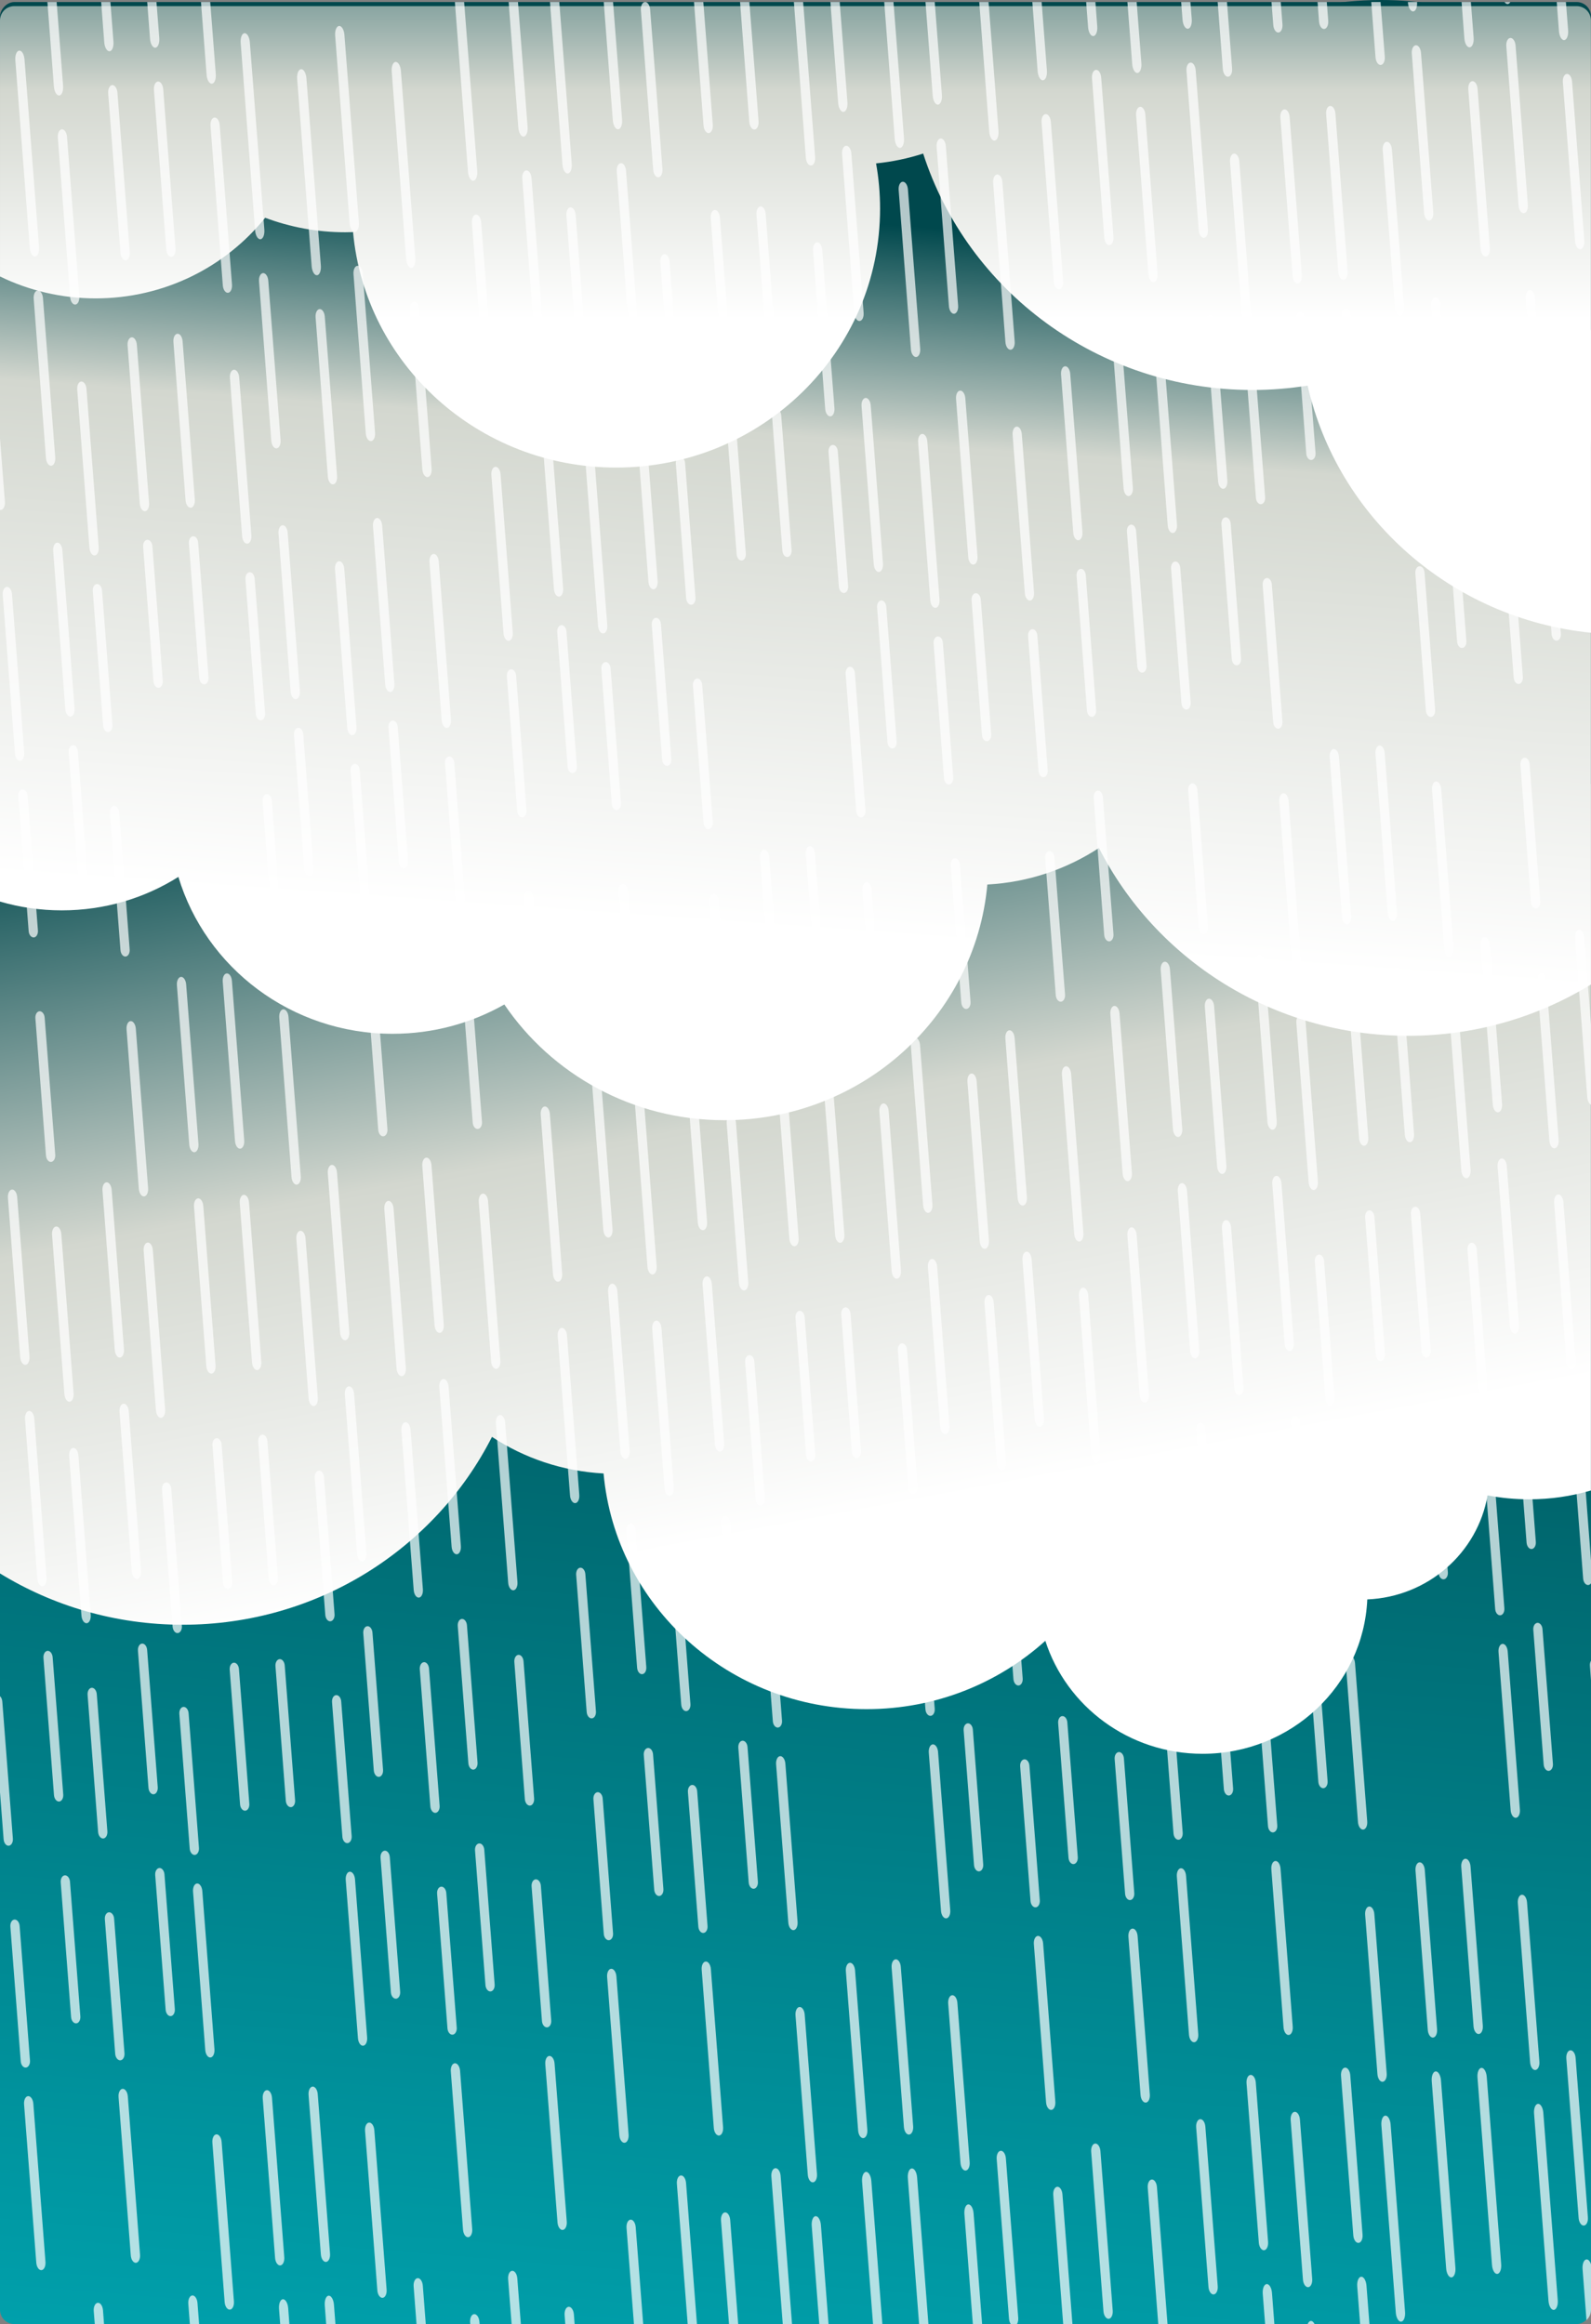 <?xml version="1.0" encoding="UTF-8" standalone="no"?>
<!-- Created with Inkscape (http://www.inkscape.org/) -->

<svg
   xmlns:dc="http://purl.org/dc/elements/1.1/"
   xmlns:cc="http://creativecommons.org/ns#"
   xmlns:rdf="http://www.w3.org/1999/02/22-rdf-syntax-ns#"
   xmlns:svg="http://www.w3.org/2000/svg"
   xmlns="http://www.w3.org/2000/svg"
   xmlns:xlink="http://www.w3.org/1999/xlink"
   xmlns:sodipodi="http://sodipodi.sourceforge.net/DTD/sodipodi-0.dtd"
   xmlns:inkscape="http://www.inkscape.org/namespaces/inkscape"
   width="671.438"
   height="980.861"
   id="svg2"
   version="1.1"
   inkscape:version="0.47pre4 r22446"
   sodipodi:docname="clouds_dark.svg">
  <rect width="100%" height="100%" fill="#808080" stroke="none"/>
  <defs
     id="defs4">
    <linearGradient
       inkscape:collect="always"
       id="linearGradient3810">
      <stop
         style="stop-color:#ffffff;stop-opacity:1"
         offset="0"
         id="stop3812" />
      <stop
         id="stop3814"
         offset="0.489"
         style="stop-color:#d3d7cf;stop-opacity:1" />
      <stop
         style="stop-color:#00484d;stop-opacity:1"
         offset="1"
         id="stop3816" />
    </linearGradient>
    <linearGradient
       id="linearGradient3802"
       inkscape:collect="always">
      <stop
         id="stop3804"
         offset="0"
         style="stop-color:#ffffff;stop-opacity:1" />
      <stop
         style="stop-color:#d3d7cf;stop-opacity:1"
         offset="0.694"
         id="stop3806" />
      <stop
         id="stop3808"
         offset="1"
         style="stop-color:#00484d;stop-opacity:1" />
    </linearGradient>
    <linearGradient
       inkscape:collect="always"
       id="linearGradient3794">
      <stop
         style="stop-color:#ffffff;stop-opacity:1"
         offset="0"
         id="stop3796" />
      <stop
         id="stop3798"
         offset="0.489"
         style="stop-color:#d3d7cf;stop-opacity:1" />
      <stop
         style="stop-color:#00484d;stop-opacity:1"
         offset="1"
         id="stop3800" />
    </linearGradient>
    <linearGradient
       inkscape:collect="always"
       id="linearGradient3786">
      <stop
         style="stop-color:#00a7b3;stop-opacity:1"
         offset="0"
         id="stop3788" />
      <stop
         style="stop-color:#00484d;stop-opacity:1"
         offset="1"
         id="stop3790" />
    </linearGradient>
    <inkscape:path-effect
       fuse_tolerance="0"
       vertical_pattern="false"
       prop_units="false"
       tang_offset="0"
       normal_offset="0"
       spacing="0"
       scale_y_rel="false"
       prop_scale="1"
       copytype="single_stretched"
       pattern="m 36,26 0,10 10,-5 z"
       is_visible="true"
       id="path-effect3816"
       effect="skeletal" />
    <inkscape:path-effect
       effect="skeletal"
       id="path-effect3810"
       is_visible="true"
       pattern="m 124,-32 0,10 10,-5 z"
       copytype="single_stretched"
       prop_scale="1"
       scale_y_rel="false"
       spacing="0"
       normal_offset="0"
       tang_offset="0"
       prop_units="false"
       vertical_pattern="false"
       fuse_tolerance="0" />
    <linearGradient
       inkscape:collect="always"
       id="linearGradient3753">
      <stop
         style="stop-color:#ffffff;stop-opacity:1"
         offset="0"
         id="stop3755" />
      <stop
         id="stop3757"
         offset="0.694"
         style="stop-color:#d3d7cf;stop-opacity:1" />
      <stop
         style="stop-color:#60d7db;stop-opacity:1"
         offset="1"
         id="stop3759" />
    </linearGradient>
    <linearGradient
       id="linearGradient3745"
       inkscape:collect="always">
      <stop
         id="stop3747"
         offset="0"
         style="stop-color:#ffffff;stop-opacity:1" />
      <stop
         style="stop-color:#d3d7cf;stop-opacity:1"
         offset="0.489"
         id="stop3751" />
      <stop
         id="stop3749"
         offset="1"
         style="stop-color:#60d7db;stop-opacity:1" />
    </linearGradient>
    <inkscape:perspective
       sodipodi:type="inkscape:persp3d"
       inkscape:vp_x="0 : 526.18109 : 1"
       inkscape:vp_y="0 : 1000 : 0"
       inkscape:vp_z="744.09448 : 526.18109 : 1"
       inkscape:persp3d-origin="372.04724 : 350.78739 : 1"
       id="perspective10" />
    <linearGradient
       inkscape:collect="always"
       xlink:href="#linearGradient3753"
       id="linearGradient2902"
       x1="351.429"
       y1="349.505"
       x2="372.859"
       y2="648.934"
       gradientUnits="userSpaceOnUse"
       gradientTransform="translate(-21.202,278)" />
    <linearGradient
       inkscape:collect="always"
       xlink:href="#linearGradient3745"
       id="linearGradient2906"
       gradientUnits="userSpaceOnUse"
       x1="351.429"
       y1="349.505"
       x2="416.859"
       y2="696.934"
       gradientTransform="matrix(-1,0,0,1,724.516,29.429)" />
    <linearGradient
       inkscape:collect="always"
       xlink:href="#linearGradient3745"
       id="linearGradient2914"
       x1="314.286"
       y1="885.828"
       x2="314.286"
       y2="1083.791"
       gradientUnits="userSpaceOnUse"
       gradientTransform="translate(-21.202,-1.714)" />
    <linearGradient
       inkscape:collect="always"
       xlink:href="#linearGradient3745"
       id="linearGradient3791"
       gradientUnits="userSpaceOnUse"
       gradientTransform="matrix(-0.582,0.074,0.074,0.582,334.743,-21.157)"
       x1="351.429"
       y1="349.505"
       x2="416.859"
       y2="696.934" />
    <linearGradient
       inkscape:collect="always"
       xlink:href="#linearGradient3794"
       id="linearGradient3780"
       gradientUnits="userSpaceOnUse"
       gradientTransform="matrix(-1,0,0,1,724.516,29.429)"
       x1="351.429"
       y1="349.505"
       x2="416.859"
       y2="696.934" />
    <linearGradient
       inkscape:collect="always"
       xlink:href="#linearGradient3802"
       id="linearGradient3782"
       gradientUnits="userSpaceOnUse"
       gradientTransform="translate(-21.202,278)"
       x1="351.429"
       y1="349.505"
       x2="372.859"
       y2="648.934" />
    <linearGradient
       inkscape:collect="always"
       xlink:href="#linearGradient3810"
       id="linearGradient3784"
       gradientUnits="userSpaceOnUse"
       gradientTransform="translate(-21.202,-1.714)"
       x1="314.286"
       y1="885.828"
       x2="314.286"
       y2="1083.791" />
    <linearGradient
       inkscape:collect="always"
       xlink:href="#linearGradient3786"
       id="linearGradient3792"
       x1="297.954"
       y1="-33.923"
       x2="351.668"
       y2="618.076"
       gradientUnits="userSpaceOnUse" />
    <linearGradient
       inkscape:collect="always"
       xlink:href="#linearGradient3786"
       id="linearGradient7110"
       gradientUnits="userSpaceOnUse"
       x1="297.954"
       y1="-33.923"
       x2="351.668"
       y2="618.076" />
  </defs>
  <sodipodi:namedview
     id="base"
     pagecolor="#ffffff"
     bordercolor="#666666"
     borderopacity="1.0"
     inkscape:pageopacity="0.0"
     inkscape:pageshadow="2"
     inkscape:zoom="0.5"
     inkscape:cx="499.58643"
     inkscape:cy="320.81544"
     inkscape:document-units="px"
     inkscape:current-layer="layer1"
     showgrid="false"
     inkscape:window-width="1272"
     inkscape:window-height="953"
     inkscape:window-x="0"
     inkscape:window-y="0"
     inkscape:window-maximized="1" />
  <g
     inkscape:label="Capa 1"
     inkscape:groupmode="layer"
     id="layer1"
     transform="translate(-15.954,-38.077)">
    <g
       id="g3774"
       transform="matrix(1,0,0,-1,0,1057.014)">
      <rect
         ry="6.032"
         y="38.076"
         x="15.954"
         height="980"
         width="671.429"
         id="rect2827"
         style="fill:url(#linearGradient7110);fill-opacity:1;stroke:none" />
      <path
         id="path2904"
         d="m 523.485,278.75 c -31.136,0 -57.482,20.043 -66.375,47.688 -19.842,-17.912 -46.334,-28.844 -75.438,-28.844 -58.175,0 -105.95,43.722 -111,99.469 -17.375,0.937 -33.478,6.503 -47.094,15.438 -23.865,-46.979 -73.332,-79.281 -130.5,-79.281 -28.328,0 -54.753,7.941 -77.125,21.656 l 0,383.688 c 23.898,19.837 54.802,31.812 88.563,31.812 40.286,0 76.503,-17.039 101.594,-44.156 22.224,15.214 49.244,24.156 78.406,24.156 44.234,0 83.578,-20.533 108.656,-52.406 13.462,4.329 27.843,6.688 42.781,6.688 20.084,0 39.154,-4.239 56.344,-11.844 24.655,23.262 58.143,37.562 95.062,37.562 39.43,0 74.979,-16.315 100,-42.438 l 0,-298.062 c -8.27,-2.423 -17.02,-3.719 -26.094,-3.719 -5.995,0 -11.859,0.573 -17.531,1.656 -4.174,-24.214 -25.137,-42.821 -50.75,-43.906 -1.64,-36.258 -32.112,-65.156 -69.5,-65.156 z"
         style="fill:url(#linearGradient3780);fill-opacity:1;stroke:none" />
      <path
         id="path2841"
         d="m 321.641,546.156 c -38.761,0 -72.882,19.404 -92.844,48.844 -13.87,-7.868 -29.98,-12.375 -47.156,-12.375 -42.78,0 -78.875,27.942 -90.406,66.219 -14.183,-8.944 -31.071,-14.125 -49.188,-14.125 -9.073,0 -17.824,1.296 -26.094,3.719 l 0,298.062 c 25.021,26.123 60.57,42.438 100,42.438 36.919,0 70.408,-14.301 95.062,-37.562 17.19,7.605 36.26,11.844 56.344,11.844 14.939,0 29.319,-2.358 42.781,-6.688 25.078,31.873 64.422,52.406 108.656,52.406 29.162,0 56.182,-8.943 78.406,-24.156 25.091,27.117 61.308,44.156 101.594,44.156 33.761,0 64.665,-11.975 88.562,-31.812 l 0,-383.688 c -22.372,-13.715 -48.797,-21.656 -77.125,-21.656 -57.168,0 -106.635,32.303 -130.5,79.281 -13.616,-8.934 -29.718,-14.5 -47.094,-15.438 -5.05,-55.747 -52.825,-99.469 -111,-99.469 z"
         style="fill:url(#linearGradient3782);fill-opacity:1;stroke:none" />
      <path
         id="rect2863"
         d="m 687.36,751.879 c -58.991,5.987 -106.882,48.642 -119.562,104.312 -7.584,-1.194 -15.354,-1.844 -23.281,-1.844 -65.162,0 -120.331,41.937 -138.969,99.781 -6.353,-2.059 -13.004,-3.465 -19.875,-4.156 1.121,-6.218 1.688,-12.592 1.688,-19.125 0,-60.334 -49.866,-109.25 -111.406,-109.25 -58.148,0 -105.913,43.665 -111,99.375 -1.096,-0.037 -2.207,-0.062 -3.312,-0.062 -11.91,0 -23.29,2.175 -33.781,6.125 -16.669,-20.722 -42.524,-34.031 -71.531,-34.031 -14.502,0 -28.207,3.335 -40.375,9.25 l 0,108.062 c 0,3.342 2.69,6.031 6.031,6.031 l 659.344,0 c 3.342,0 6.031,-2.69 6.031,-6.031 l 0,-258.437 z"
         style="fill:url(#linearGradient3784);fill-opacity:1;stroke:none" />
      <g
         id="g4012"
         transform="matrix(0.178,0,0,0.651,-748.885,213.8)" />
      <path
         style="opacity:0.7;fill:#ffffff;fill-opacity:1;stroke:none"
         d="m 20,0.875 2.75,35.688 c 0.167,2.168 1.171,3.833 2.25,3.75 1.079,-0.083 1.792,-1.894 1.625,-4.062 L 23.906,0.875 20,0.875 z m 22.688,0 L 44,17.906 c 0.167,2.168 1.171,3.833 2.25,3.75 1.079,-0.083 1.792,-1.894 1.625,-4.062 L 46.594,0.875 l -3.906,0 z m 19.438,0 1.188,15.531 c 0.167,2.168 1.171,3.833 2.25,3.75 1.079,-0.083 1.823,-1.894 1.656,-4.062 L 66.031,0.875 l -3.906,0 z m 22.688,0 2.375,30.719 c 0.167,2.168 1.171,3.833 2.25,3.75 1.079,-0.083 1.792,-1.894 1.625,-4.062 L 88.719,0.875 l -3.906,0 z m 107.156,0 5.531,71.688 c 0.167,2.168 1.171,3.833 2.25,3.75 1.079,-0.083 1.823,-1.894 1.656,-4.062 L 195.875,0.875 l -3.906,0 z m 22.688,0 4.094,53.031 c 0.167,2.168 1.171,3.833 2.25,3.75 1.079,-0.083 1.823,-1.894 1.656,-4.062 l -4.062,-52.719 -3.938,0 z m 17.438,0 5.281,68.625 c 0.167,2.168 1.171,3.833 2.25,3.75 1.079,-0.083 1.823,-1.894 1.656,-4.062 l -5.25,-68.312 -3.938,0 z m 22.688,0 3.844,49.938 c 0.167,2.168 1.171,3.864 2.25,3.781 1.079,-0.083 1.823,-1.894 1.656,-4.062 l -3.812,-49.656 -3.938,0 z m 17.25,0 c -1.007,0.197 -1.699,1.701 -1.562,3.469 l 5.188,67.312 c 0.142,1.845 1.14,3.271 2.219,3.188 1.079,-0.083 1.83,-1.655 1.688,-3.5 L 274.375,4.031 C 274.251,2.417 273.478,1.117 272.562,0.875 l -0.531,0 z m 20.844,0 4.031,52.125 c 0.142,1.845 1.14,3.271 2.219,3.188 1.079,-0.083 1.83,-1.655 1.688,-3.5 l -4,-51.812 -3.938,0 z m 19.438,0 3.906,50.625 c 0.142,1.845 1.14,3.271 2.219,3.188 1.079,-0.083 1.83,-1.624 1.688,-3.469 L 316.25,0.875 l -3.938,0 z m 22.719,0 5.062,65.812 c 0.142,1.845 1.14,3.271 2.219,3.188 1.079,-0.083 1.83,-1.655 1.688,-3.5 l -5.062,-65.5 -3.906,0 z m 15.406,0 3.281,42.625 c 0.167,2.168 1.171,3.833 2.25,3.75 1.079,-0.083 1.823,-1.894 1.656,-4.062 l -3.25,-42.312 -3.938,0 z m 22.719,0 4.438,57.812 c 0.167,2.168 1.171,3.833 2.25,3.75 1.079,-0.083 1.823,-1.894 1.656,-4.062 l -4.438,-57.5 -3.906,0 z m 17.406,0 3.062,39.531 c 0.167,2.168 1.14,3.864 2.219,3.781 1.079,-0.083 1.823,-1.894 1.656,-4.062 l -3.031,-39.25 -3.906,0 z m 22.688,0 4.219,54.719 c 0.167,2.168 1.171,3.864 2.25,3.781 1.079,-0.083 1.823,-1.894 1.656,-4.062 l -4.188,-54.438 -3.938,0 z m 22.406,0 2.25,29.25 c 0.167,2.168 1.171,3.864 2.25,3.781 1.079,-0.083 1.823,-1.894 1.656,-4.062 L 439.594,0.875 l -3.938,0 z m 22.719,0 0.812,10.594 c 0.167,2.168 1.14,3.864 2.219,3.781 1.079,-0.083 1.823,-1.894 1.656,-4.062 l -0.781,-10.312 -3.906,0 z m 17.406,0 2.031,26.188 c 0.167,2.168 1.14,3.833 2.219,3.75 1.079,-0.083 1.823,-1.894 1.656,-4.062 l -2,-25.875 -3.906,0 z m 22.688,0 0.594,7.531 c 0.167,2.168 1.171,3.833 2.25,3.75 1.079,-0.083 1.792,-1.894 1.625,-4.062 L 502.375,0.875 l -3.906,0 z m 15.406,0 2.188,28.344 c 0.142,1.845 1.14,3.271 2.219,3.188 1.079,-0.083 1.83,-1.624 1.688,-3.469 L 517.812,0.875 l -3.938,0 z m 22.719,0 0.75,9.688 c 0.142,1.845 1.109,3.271 2.188,3.188 1.079,-0.083 1.83,-1.624 1.688,-3.469 L 540.5,0.875 l -3.906,0 z m 19.438,0 0.625,8.219 c 0.142,1.845 1.109,3.239 2.188,3.156 1.079,-0.083 1.83,-1.624 1.688,-3.469 L 559.938,0.875 l -3.906,0 z m 22.656,0 1.812,23.375 c 0.142,1.845 1.14,3.271 2.219,3.188 1.079,-0.083 1.83,-1.624 1.688,-3.469 L 582.625,0.875 l -3.938,0 z m 15.469,0 0,0.188 c 0.167,2.168 1.171,3.864 2.25,3.781 1.062,-0.082 1.764,-1.844 1.625,-3.969 l -3.875,0 z m 22.656,0 L 618,16.25 c 0.167,2.168 1.171,3.833 2.25,3.75 1.079,-0.083 1.823,-1.894 1.656,-4.062 L 620.75,0.875 l -3.938,0 z m 18.125,0 c 0.387,0.565 0.855,0.913 1.344,0.875 0.438,-0.034 0.811,-0.363 1.094,-0.875 l -2.438,0 z m 22.031,0 0.938,12.312 c 0.167,2.168 1.14,3.833 2.219,3.75 1.079,-0.083 1.823,-1.894 1.656,-4.062 l -0.938,-12 -3.875,0 z m -513.875,10.094 c -1.079,0.083 -1.823,1.894 -1.656,4.062 l 6.094,79.125 c 0.167,2.168 1.171,3.864 2.25,3.781 1.079,-0.083 1.823,-1.894 1.656,-4.062 l -6.094,-79.156 c -0.167,-2.168 -1.171,-3.833 -2.25,-3.75 z m -39.906,3.062 c -1.079,0.083 -1.792,1.894 -1.625,4.062 L 107.656,97.25 c 0.167,2.168 1.171,3.833 2.25,3.75 1.079,-0.083 1.823,-1.894 1.656,-4.062 l -6.125,-79.125 c -0.167,-2.168 -1.171,-3.864 -2.25,-3.781 z m 534.188,2 c -1.079,0.083 -1.83,1.624 -1.688,3.469 l 5.188,67.344 c 0.142,1.845 1.14,3.239 2.219,3.156 1.079,-0.083 1.83,-1.624 1.688,-3.469 l -5.188,-67.312 c -0.142,-1.845 -1.14,-3.271 -2.219,-3.188 z M 597.5,19.125 c -1.079,0.083 -1.83,1.624 -1.688,3.469 L 601,89.906 c 0.142,1.845 1.109,3.271 2.188,3.188 1.079,-0.083 1.83,-1.655 1.688,-3.5 l -5.188,-67.312 C 599.545,20.436 598.579,19.042 597.5,19.125 z M 8.125,21.375 c -1.079,0.083 -1.823,1.894 -1.656,4.062 l 6.094,79.125 c 0.167,2.168 1.171,3.864 2.25,3.781 1.079,-0.083 1.823,-1.925 1.656,-4.094 l -6.125,-79.125 C 10.177,22.957 9.204,21.292 8.125,21.375 z m 158.812,4.781 c -1.079,0.083 -1.792,1.894 -1.625,4.062 l 6.094,79.125 c 0.167,2.168 1.171,3.833 2.25,3.75 1.079,-0.083 1.792,-1.894 1.625,-4.062 l -6.094,-79.125 c -0.167,-2.168 -1.171,-3.833 -2.25,-3.75 z m 335.469,0.281 c -1.079,0.083 -1.83,1.624 -1.688,3.469 l 5.188,67.344 c 0.142,1.845 1.109,3.239 2.188,3.156 1.079,-0.083 1.83,-1.624 1.688,-3.469 l -5.188,-67.312 c -0.142,-1.845 -1.109,-3.271 -2.188,-3.188 z M 127.062,29.219 c -1.079,0.083 -1.823,1.894 -1.656,4.062 l 6.125,79.125 c 0.167,2.168 1.171,3.864 2.25,3.781 1.079,-0.083 1.792,-1.894 1.625,-4.062 L 129.312,33 c -0.167,-2.168 -1.171,-3.864 -2.25,-3.781 z M 462.531,29.5 c -1.079,0.083 -1.83,1.655 -1.688,3.5 l 5.188,67.312 c 0.142,1.845 1.109,3.271 2.188,3.188 1.079,-0.083 1.83,-1.655 1.688,-3.5 l -5.188,-67.312 c -0.142,-1.845 -1.109,-3.271 -2.188,-3.188 z M 661.25,31.219 c -1.079,0.083 -1.83,1.624 -1.688,3.469 l 5.188,67.344 c 0.142,1.845 1.109,3.239 2.188,3.156 1.079,-0.083 1.83,-1.624 1.688,-3.469 l -5.188,-67.312 c -0.142,-1.845 -1.109,-3.271 -2.188,-3.188 z m -39.906,3.062 c -1.079,0.083 -1.83,1.655 -1.688,3.5 l 5.188,67.312 c 0.142,1.845 1.14,3.271 2.219,3.188 1.079,-0.083 1.83,-1.655 1.688,-3.5 l -5.188,-67.312 c -0.142,-1.845 -1.14,-3.271 -2.219,-3.188 z M 66.656,34.438 c -1.079,0.083 -1.83,1.655 -1.688,3.5 l 5.188,67.312 c 0.142,1.845 1.14,3.271 2.219,3.188 1.079,-0.083 1.83,-1.655 1.688,-3.5 L 68.875,37.625 c -0.142,-1.845 -1.14,-3.271 -2.219,-3.188 z m -19.312,1.5 c -1.079,0.083 -1.83,1.624 -1.688,3.469 l 5.188,67.312 c 0.142,1.845 1.14,3.271 2.219,3.188 1.079,-0.083 1.83,-1.624 1.688,-3.469 L 49.562,39.125 c -0.142,-1.845 -1.14,-3.271 -2.219,-3.188 z m 514,8.781 c -1.079,0.083 -1.829,1.606 -1.688,3.438 l 5.156,66.812 c 0.141,1.831 1.109,3.239 2.188,3.156 1.079,-0.083 1.86,-1.606 1.719,-3.438 L 563.562,47.875 c -0.141,-1.831 -1.14,-3.239 -2.219,-3.156 z m -80.188,0.375 c -1.079,0.083 -1.83,1.655 -1.688,3.5 l 5.188,67.312 c 0.142,1.845 1.109,3.271 2.188,3.188 1.079,-0.083 1.83,-1.655 1.688,-3.5 l -5.188,-67.312 c -0.142,-1.845 -1.109,-3.271 -2.188,-3.188 z m 60.875,1.094 c -1.079,0.083 -1.829,1.638 -1.688,3.469 l 5.156,66.812 c 0.141,1.831 1.109,3.239 2.188,3.156 1.079,-0.083 1.86,-1.638 1.719,-3.469 L 544.25,49.344 c -0.141,-1.831 -1.14,-3.239 -2.219,-3.156 z m -100.781,2 c -1.079,0.083 -1.83,1.624 -1.688,3.469 l 5.188,67.312 c 0.142,1.845 1.14,3.271 2.219,3.188 1.079,-0.083 1.83,-1.624 1.688,-3.469 l -5.188,-67.344 C 443.327,49.499 442.329,48.104 441.25,48.188 z M 90.531,49.625 c -1.079,0.083 -1.83,1.624 -1.688,3.469 l 5.188,67.344 c 0.142,1.845 1.109,3.239 2.188,3.156 1.079,-0.083 1.83,-1.624 1.688,-3.469 l -5.188,-67.312 c -0.142,-1.845 -1.109,-3.271 -2.188,-3.188 z m -64.438,4.969 c -1.079,0.083 -1.83,1.624 -1.688,3.469 l 5.188,67.344 c 0.142,1.845 1.109,3.239 2.188,3.156 1.079,-0.083 1.83,-1.624 1.688,-3.469 l -5.188,-67.312 c -0.142,-1.845 -1.109,-3.271 -2.188,-3.188 z m 370.875,3.875 c -1.079,0.083 -1.83,1.624 -1.688,3.469 l 5.188,67.312 c 0.142,1.845 1.109,3.271 2.188,3.188 1.079,-0.083 1.83,-1.624 1.688,-3.469 l -5.188,-67.312 c -0.142,-1.845 -1.109,-3.271 -2.188,-3.188 z m 188.25,1.406 c -1.079,0.083 -1.829,1.638 -1.688,3.469 l 5.156,66.812 c 0.141,1.831 1.109,3.239 2.188,3.156 1.079,-0.083 1.829,-1.606 1.688,-3.438 l -5.156,-66.844 c -0.141,-1.831 -1.109,-3.239 -2.188,-3.156 z M 357.062,61.531 c -1.079,0.083 -1.83,1.655 -1.688,3.5 l 5.188,67.312 c 0.142,1.845 1.14,3.239 2.219,3.156 1.079,-0.083 1.83,-1.624 1.688,-3.469 l -5.188,-67.312 c -0.142,-1.845 -1.14,-3.271 -2.219,-3.188 z m 163.719,3.312 c -1.079,0.083 -1.829,1.638 -1.688,3.469 L 524.25,135.125 c 0.141,1.831 1.109,3.239 2.188,3.156 1.079,-0.083 1.829,-1.606 1.688,-3.438 L 523,68 c -0.141,-1.831 -1.14,-3.239 -2.219,-3.156 z M 262,68.875 c -1.079,0.083 -1.861,1.624 -1.719,3.469 l 5.219,67.312 c 0.142,1.845 1.109,3.271 2.188,3.188 1.079,-0.083 1.83,-1.624 1.688,-3.469 L 264.188,72.031 C 264.045,70.186 263.079,68.792 262,68.875 z m -39.906,3.062 c -1.079,0.083 -1.83,1.624 -1.688,3.469 l 5.188,67.344 c 0.142,1.845 1.14,3.239 2.219,3.156 1.079,-0.083 1.83,-1.624 1.688,-3.469 L 224.312,75.125 c -0.142,-1.845 -1.14,-3.271 -2.219,-3.188 z m 198.719,1.719 c -1.079,0.083 -1.83,1.624 -1.688,3.469 l 5.188,67.312 c 0.142,1.845 1.14,3.271 2.219,3.188 1.079,-0.083 1.83,-1.624 1.688,-3.469 l -5.188,-67.344 c -0.142,-1.845 -1.14,-3.239 -2.219,-3.156 z m -39.875,3.062 c -1.079,0.083 -1.83,1.624 -1.688,3.469 l 5.188,67.344 c 0.142,1.845 1.14,3.239 2.219,3.156 1.079,-0.083 1.83,-1.624 1.688,-3.469 l -5.188,-67.312 c -0.142,-1.845 -1.14,-3.271 -2.219,-3.188 z m -60,10.406 c -1.079,0.083 -1.829,1.638 -1.688,3.469 l 5.156,66.812 c 0.141,1.831 1.109,3.239 2.188,3.156 1.079,-0.083 1.829,-1.638 1.688,-3.469 L 323.125,90.281 c -0.141,-1.831 -1.109,-3.239 -2.188,-3.156 z m -80.219,0.406 c -1.079,0.083 -1.83,1.624 -1.688,3.469 l 5.188,67.312 c 0.142,1.845 1.14,3.271 2.219,3.188 1.079,-0.083 1.83,-1.624 1.688,-3.469 l -5.188,-67.312 c -0.142,-1.845 -1.14,-3.271 -2.219,-3.188 z M 301.625,88.625 c -1.079,0.083 -1.829,1.606 -1.688,3.438 l 5.156,66.844 c 0.141,1.831 1.109,3.239 2.188,3.156 1.079,-0.083 1.829,-1.638 1.688,-3.469 l -5.156,-66.812 c -0.141,-1.831 -1.109,-3.239 -2.188,-3.156 z m -100.781,1.969 c -1.079,0.083 -1.83,1.655 -1.688,3.5 l 5.188,67.312 c 0.142,1.845 1.14,3.271 2.219,3.188 1.079,-0.083 1.83,-1.655 1.688,-3.5 l -5.188,-67.312 c -0.142,-1.845 -1.14,-3.271 -2.219,-3.188 z M 344.812,102.312 c -1.079,0.083 -1.829,1.638 -1.688,3.469 l 5.125,66.812 c 0.141,1.831 1.14,3.239 2.219,3.156 1.079,-0.083 1.829,-1.638 1.688,-3.469 L 347,105.469 c -0.141,-1.831 -1.109,-3.239 -2.188,-3.156 z m -64.438,4.969 c -1.079,0.083 -1.829,1.638 -1.688,3.469 l 5.125,66.812 c 0.141,1.831 1.14,3.239 2.219,3.156 1.079,-0.083 1.829,-1.638 1.688,-3.469 l -5.156,-66.812 c -0.141,-1.831 -1.109,-3.239 -2.188,-3.156 z m -129.5,4.906 c -1.079,0.083 -1.83,1.655 -1.688,3.5 L 154.375,183 c 0.142,1.845 1.14,3.271 2.219,3.188 1.079,-0.083 1.83,-1.655 1.688,-3.5 l -5.188,-67.312 c -0.142,-1.845 -1.14,-3.271 -2.219,-3.188 z M 111,115.281 c -1.079,0.083 -1.83,1.624 -1.688,3.469 l 5.188,67.312 c 0.142,1.845 1.14,3.271 2.219,3.188 1.079,-0.083 1.83,-1.624 1.688,-3.469 l -5.188,-67.312 c -0.142,-1.845 -1.14,-3.271 -2.219,-3.188 z m 534.594,7.188 c -1.079,0.083 -1.86,1.606 -1.719,3.438 l 5.156,66.844 c 0.141,1.831 1.14,3.239 2.219,3.156 1.079,-0.083 1.829,-1.638 1.688,-3.469 l -5.156,-66.812 c -0.141,-1.831 -1.109,-3.239 -2.188,-3.156 z m -629.688,0.125 c -1.079,0.083 -1.83,1.655 -1.688,3.5 l 5.188,67.312 c 0.142,1.845 1.14,3.271 2.219,3.188 1.079,-0.083 1.83,-1.655 1.688,-3.5 l -5.188,-67.312 c -0.142,-1.845 -1.14,-3.271 -2.219,-3.188 z m 589.781,2.938 C 604.609,125.614 603.859,127.169 604,129 l 5.156,66.812 c 0.141,1.831 1.109,3.239 2.188,3.156 1.079,-0.083 1.86,-1.638 1.719,-3.469 l -5.156,-66.812 c -0.141,-1.831 -1.14,-3.239 -2.219,-3.156 z M 174.75,127.375 c -1.079,0.083 -1.83,1.655 -1.688,3.5 l 5.188,67.312 c 0.142,1.845 1.14,3.271 2.219,3.188 1.079,-0.083 1.83,-1.655 1.688,-3.5 l -5.188,-67.312 c -0.142,-1.845 -1.14,-3.271 -2.219,-3.188 z m 393.188,2.812 c -1.079,0.083 -1.839,1.411 -1.719,2.969 L 570.594,190 c 0.12,1.558 1.078,2.739 2.156,2.656 1.079,-0.083 1.87,-1.411 1.75,-2.969 l -4.406,-56.844 c -0.12,-1.558 -1.078,-2.739 -2.156,-2.656 z m -433.062,0.281 c -1.079,0.083 -1.83,1.624 -1.688,3.469 l 5.188,67.312 c 0.142,1.845 1.109,3.271 2.188,3.188 1.079,-0.083 1.83,-1.624 1.688,-3.469 L 137.062,133.625 c -0.142,-1.845 -1.109,-3.239 -2.188,-3.156 z m 413.75,1.219 c -1.079,0.083 -1.839,1.411 -1.719,2.969 l 4.375,56.844 c 0.12,1.558 1.078,2.739 2.156,2.656 1.079,-0.083 1.87,-1.411 1.75,-2.969 l -4.406,-56.844 c -0.12,-1.558 -1.078,-2.739 -2.156,-2.656 z m -38.031,1.188 c -1.079,0.083 -1.829,1.606 -1.688,3.438 l 5.156,66.844 c 0.141,1.831 1.14,3.239 2.219,3.156 1.079,-0.083 1.829,-1.638 1.688,-3.469 l -5.156,-66.812 c -0.141,-1.831 -1.14,-3.239 -2.219,-3.156 z m -39.875,3.062 c -1.079,0.083 -1.829,1.638 -1.688,3.469 l 5.156,66.812 c 0.141,1.831 1.109,3.239 2.188,3.156 1.079,-0.083 1.86,-1.638 1.719,-3.469 l -5.156,-66.812 c -0.141,-1.831 -1.14,-3.239 -2.219,-3.156 z m 198.719,1.719 c -1.079,0.083 -1.829,1.606 -1.688,3.438 l 3.688,47.781 0,-49.219 c -0.378,-1.23 -1.164,-2.064 -2,-2 z m -39.875,3.062 c -1.079,0.083 -1.829,1.638 -1.688,3.469 L 633.031,211 c 0.141,1.831 1.109,3.239 2.188,3.156 1.079,-0.083 1.829,-1.638 1.688,-3.469 L 631.75,143.875 c -0.141,-1.831 -1.109,-3.239 -2.188,-3.156 z M 74.875,140.875 c -1.079,0.083 -1.829,1.606 -1.688,3.438 l 5.125,66.844 c 0.141,1.831 1.14,3.239 2.219,3.156 1.079,-0.083 1.829,-1.638 1.688,-3.469 l -5.156,-66.812 c -0.141,-1.831 -1.109,-3.239 -2.188,-3.156 z m -19.312,1.5 c -1.079,0.083 -1.86,1.606 -1.719,3.438 L 59,212.625 c 0.141,1.831 1.14,3.239 2.219,3.156 1.079,-0.083 1.829,-1.606 1.688,-3.438 L 57.75,145.531 c -0.141,-1.831 -1.109,-3.239 -2.188,-3.156 z m 536.25,3 c -1.079,0.083 -1.839,1.411 -1.719,2.969 l 4.375,56.844 c 0.12,1.558 1.078,2.739 2.156,2.656 1.079,-0.083 1.839,-1.411 1.719,-2.969 l -4.375,-56.844 c -0.12,-1.558 -1.078,-2.739 -2.156,-2.656 z m -64.438,4.969 c -1.079,0.083 -1.839,1.411 -1.719,2.969 l 4.375,56.844 c 0.12,1.558 1.078,2.739 2.156,2.656 1.079,-0.083 1.839,-1.411 1.719,-2.969 L 529.531,153 c -0.12,-1.558 -1.078,-2.739 -2.156,-2.656 z m -38.031,1.188 c -1.079,0.083 -1.829,1.606 -1.688,3.438 l 5.156,66.844 c 0.141,1.831 1.109,3.239 2.188,3.156 1.079,-0.083 1.86,-1.638 1.719,-3.469 l -5.156,-66.812 c -0.141,-1.831 -1.14,-3.239 -2.219,-3.156 z m -39.875,3.062 c -1.079,0.083 -1.829,1.638 -1.688,3.469 l 5.156,66.812 c 0.141,1.831 1.109,3.239 2.188,3.156 1.079,-0.083 1.829,-1.638 1.688,-3.469 L 451.656,157.75 c -0.141,-1.831 -1.109,-3.239 -2.188,-3.156 z m -350.75,1.469 c -1.079,0.083 -1.829,1.606 -1.688,3.438 l 5.156,66.844 c 0.141,1.831 1.109,3.208 2.188,3.125 1.079,-0.083 1.86,-1.606 1.719,-3.438 l -5.156,-66.812 c -0.141,-1.831 -1.14,-3.239 -2.219,-3.156 z m -64.438,4.969 c -1.079,0.083 -1.829,1.606 -1.688,3.438 l 5.156,66.812 c 0.141,1.831 1.14,3.239 2.219,3.156 1.079,-0.083 1.829,-1.606 1.688,-3.438 L 36.5,164.188 c -0.141,-1.831 -1.14,-3.239 -2.219,-3.156 z m 370.875,3.844 c -1.079,0.083 -1.829,1.638 -1.688,3.469 l 5.156,66.812 c 0.141,1.831 1.109,3.239 2.188,3.156 1.079,-0.083 1.86,-1.606 1.719,-3.438 L 407.375,168.031 c -0.141,-1.831 -1.14,-3.239 -2.219,-3.156 z m -39.875,3.094 c -1.079,0.083 -1.829,1.606 -1.688,3.438 L 368.75,238.25 c 0.141,1.831 1.109,3.239 2.188,3.156 1.079,-0.083 1.829,-1.638 1.688,-3.469 l -5.156,-66.812 c -0.141,-1.831 -1.109,-3.239 -2.188,-3.156 z m -37.75,4.656 c -1.079,0.083 -1.839,1.411 -1.719,2.969 l 4.375,56.844 c 0.12,1.558 1.078,2.739 2.156,2.656 1.079,-0.083 1.839,-1.411 1.719,-2.969 l -4.375,-56.844 c -0.12,-1.558 -1.078,-2.739 -2.156,-2.656 z m -19.312,1.469 c -1.079,0.083 -1.87,1.411 -1.75,2.969 l 4.406,56.844 c 0.12,1.558 1.078,2.771 2.156,2.688 1.079,-0.083 1.839,-1.411 1.719,-2.969 l -4.375,-56.844 c -0.12,-1.558 -1.078,-2.771 -2.156,-2.688 z m -38.031,1.188 c -1.079,0.083 -1.829,1.638 -1.688,3.469 l 5.156,66.812 c 0.141,1.831 1.109,3.239 2.188,3.156 1.079,-0.083 1.829,-1.606 1.688,-3.438 l -5.125,-66.844 c -0.141,-1.831 -1.14,-3.239 -2.219,-3.156 z m -39.875,3.094 c -1.079,0.083 -1.829,1.606 -1.688,3.438 l 5.156,66.844 c 0.141,1.831 1.109,3.239 2.188,3.156 1.079,-0.083 1.829,-1.638 1.688,-3.469 L 232.5,181.531 c -0.141,-1.831 -1.109,-3.239 -2.188,-3.156 z m 198.719,1.688 c -1.079,0.083 -1.829,1.638 -1.688,3.469 l 5.156,66.812 c 0.141,1.831 1.109,3.239 2.188,3.156 1.079,-0.083 1.829,-1.638 1.688,-3.469 l -5.156,-66.812 c -0.141,-1.831 -1.109,-3.239 -2.188,-3.156 z m -39.875,3.094 c -1.079,0.083 -1.829,1.606 -1.688,3.438 l 5.125,66.812 c 0.141,1.831 1.14,3.239 2.219,3.156 1.079,-0.083 1.829,-1.606 1.688,-3.438 l -5.156,-66.812 c -0.141,-1.831 -1.109,-3.239 -2.188,-3.156 z M 0,185 0,215.219 c 0.121,0.029 0.25,0.041 0.375,0.031 1.079,-0.083 1.83,-1.655 1.688,-3.5 L 0,185 z m 351.406,2.812 c -1.079,0.083 -1.87,1.38 -1.75,2.938 l 4.375,56.875 c 0.12,1.558 1.109,2.739 2.188,2.656 1.079,-0.083 1.839,-1.411 1.719,-2.969 l -4.375,-56.844 c -0.12,-1.558 -1.078,-2.739 -2.156,-2.656 z m -64.438,4.969 c -1.079,0.083 -1.87,1.38 -1.75,2.938 l 4.375,56.844 c 0.12,1.558 1.109,2.771 2.188,2.688 1.079,-0.083 1.839,-1.411 1.719,-2.969 l -4.375,-56.844 c -0.12,-1.558 -1.078,-2.739 -2.156,-2.656 z m -38.031,1.156 c -1.079,0.083 -1.829,1.638 -1.688,3.469 l 5.156,66.812 c 0.141,1.831 1.109,3.239 2.188,3.156 1.079,-0.083 1.829,-1.606 1.688,-3.438 L 251.125,197.094 c -0.141,-1.831 -1.109,-3.239 -2.188,-3.156 z m -39.875,3.094 c -1.079,0.083 -1.829,1.606 -1.688,3.438 l 5.125,66.844 c 0.141,1.831 1.14,3.239 2.219,3.156 1.079,-0.083 1.829,-1.638 1.688,-3.469 L 211.25,200.188 c -0.141,-1.831 -1.109,-3.239 -2.188,-3.156 z m 443.094,10.906 c -1.079,0.083 -1.839,1.411 -1.719,2.969 l 4.375,56.844 c 0.12,1.558 1.109,2.739 2.188,2.656 1.079,-0.083 1.839,-1.38 1.719,-2.938 l -4.375,-56.844 c -0.12,-1.558 -1.109,-2.771 -2.188,-2.688 z m -39.875,3.094 c -1.079,0.083 -1.839,1.411 -1.719,2.969 l 4.375,56.844 c 0.12,1.558 1.078,2.739 2.156,2.656 1.079,-0.083 1.87,-1.411 1.75,-2.969 L 614.438,213.688 c -0.12,-1.558 -1.078,-2.739 -2.156,-2.656 z m -95.094,7.312 c -1.079,0.083 -1.839,1.411 -1.719,2.969 l 4.375,56.844 c 0.12,1.558 1.078,2.739 2.156,2.656 1.079,-0.083 1.87,-1.38 1.75,-2.938 L 519.375,221 c -0.12,-1.558 -1.109,-2.739 -2.188,-2.656 z M 159.094,218.625 c -1.079,0.083 -1.829,1.638 -1.688,3.469 l 5.156,66.812 c 0.141,1.831 1.109,3.239 2.188,3.156 1.079,-0.083 1.829,-1.638 1.688,-3.469 l -5.156,-66.812 c -0.141,-1.831 -1.109,-3.239 -2.188,-3.156 z m 318.219,2.812 c -1.079,0.083 -1.839,1.38 -1.719,2.938 l 4.375,56.875 c 0.12,1.558 1.078,2.739 2.156,2.656 1.079,-0.083 1.87,-1.411 1.75,-2.969 l -4.406,-56.844 c -0.12,-1.558 -1.078,-2.739 -2.156,-2.656 z m -358.094,0.25 c -1.079,0.083 -1.829,1.638 -1.688,3.469 l 5.125,66.812 c 0.141,1.831 1.14,3.239 2.219,3.156 1.079,-0.083 1.829,-1.606 1.688,-3.438 l -5.156,-66.844 c -0.141,-1.831 -1.109,-3.239 -2.188,-3.156 z m 516.938,4.531 c -1.079,0.083 -1.839,1.38 -1.719,2.938 L 638.812,286 c 0.12,1.558 1.078,2.771 2.156,2.688 1.079,-0.083 1.839,-1.411 1.719,-2.969 l -4.375,-56.844 c -0.12,-1.558 -1.078,-2.739 -2.156,-2.656 z m -554.688,0.125 c -1.079,0.083 -1.87,1.411 -1.75,2.969 l 4.375,56.844 c 0.12,1.558 1.109,2.771 2.188,2.688 1.079,-0.083 1.839,-1.411 1.719,-2.969 l -4.375,-56.844 c -0.12,-1.558 -1.078,-2.771 -2.156,-2.688 z m -19.344,1.5 c -1.079,0.083 -1.839,1.411 -1.719,2.969 l 4.375,56.844 c 0.12,1.558 1.109,2.739 2.188,2.656 1.079,-0.083 1.839,-1.411 1.719,-2.969 L 64.312,230.5 c -0.12,-1.558 -1.109,-2.739 -2.188,-2.656 z m -38,1.188 c -1.079,0.083 -1.829,1.638 -1.688,3.469 l 5.125,66.812 c 0.141,1.831 1.14,3.239 2.219,3.156 1.079,-0.083 1.829,-1.638 1.688,-3.469 L 26.312,232.188 c -0.141,-1.831 -1.109,-3.239 -2.188,-3.156 z m 158.844,4.781 c -1.079,0.083 -1.86,1.606 -1.719,3.438 l 5.156,66.844 c 0.141,1.831 1.14,3.239 2.219,3.156 1.079,-0.083 1.829,-1.638 1.688,-3.469 l -5.156,-66.812 c -0.141,-1.831 -1.109,-3.239 -2.188,-3.156 z m -39.906,3.062 c -1.079,0.083 -1.829,1.638 -1.688,3.469 l 5.156,66.812 c 0.141,1.831 1.109,3.239 2.188,3.156 1.079,-0.083 1.86,-1.606 1.719,-3.438 l -5.156,-66.844 c -0.141,-1.831 -1.14,-3.239 -2.219,-3.156 z M 495.938,237 c -1.079,0.083 -1.839,1.411 -1.719,2.969 l 4.375,56.844 c 0.12,1.558 1.078,2.771 2.156,2.688 1.079,-0.083 1.87,-1.411 1.75,-2.969 l -4.406,-56.844 c -0.12,-1.558 -1.078,-2.771 -2.156,-2.688 z m 103.094,2 c -1.079,0.083 -1.841,1.414 -1.719,3 l 4.438,57.875 c 0.122,1.586 1.109,2.802 2.188,2.719 1.079,-0.083 1.841,-1.445 1.719,-3.031 l -4.469,-57.844 c -0.122,-1.586 -1.078,-2.802 -2.156,-2.719 z m -142.969,1.094 c -1.079,0.083 -1.839,1.411 -1.719,2.969 l 4.375,56.844 c 0.12,1.558 1.078,2.739 2.156,2.656 1.079,-0.083 1.839,-1.411 1.719,-2.969 l -4.375,-56.844 c -0.12,-1.558 -1.078,-2.739 -2.156,-2.656 z m -350.75,1.438 c -1.079,0.083 -1.839,1.411 -1.719,2.969 l 4.375,56.844 c 0.12,1.558 1.078,2.739 2.156,2.656 1.079,-0.083 1.87,-1.38 1.75,-2.938 l -4.406,-56.875 c -0.12,-1.558 -1.078,-2.739 -2.156,-2.656 z m 429.281,2.438 c -1.079,0.083 -1.841,1.414 -1.719,3 l 4.438,57.875 c 0.122,1.586 1.109,2.802 2.188,2.719 1.079,-0.083 1.841,-1.445 1.719,-3.031 L 536.75,246.688 c -0.122,-1.586 -1.078,-2.802 -2.156,-2.719 z M 40.875,246.5 c -1.079,0.083 -1.839,1.411 -1.719,2.969 l 4.375,56.844 c 0.12,1.558 1.078,2.739 2.156,2.656 1.079,-0.083 1.87,-1.38 1.75,-2.938 l -4.375,-56.875 C 42.942,247.598 41.954,246.417 40.875,246.5 z m -38,1.188 c -1.079,0.083 -1.86,1.638 -1.719,3.469 l 5.156,66.812 c 0.141,1.831 1.14,3.239 2.219,3.156 1.079,-0.083 1.829,-1.638 1.688,-3.469 L 5.062,250.844 C 4.921,249.013 3.954,247.604 2.875,247.688 z m 408.875,2.688 c -1.079,0.083 -1.839,1.411 -1.719,2.969 l 4.375,56.844 c 0.12,1.558 1.078,2.739 2.156,2.656 1.079,-0.083 1.87,-1.411 1.75,-2.969 l -4.406,-56.844 c -0.12,-1.558 -1.078,-2.739 -2.156,-2.656 z m -39.875,3.062 c -1.079,0.083 -1.839,1.411 -1.719,2.969 l 4.375,56.844 c 0.12,1.558 1.078,2.739 2.156,2.656 1.079,-0.083 1.839,-1.38 1.719,-2.938 l -4.375,-56.844 c -0.12,-1.558 -1.078,-2.771 -2.156,-2.688 z m -95.094,7.344 c -1.079,0.083 -1.839,1.411 -1.719,2.969 l 4.375,56.844 c 0.12,1.558 1.078,2.739 2.156,2.656 1.079,-0.083 1.839,-1.411 1.719,-2.969 l -4.375,-56.844 c -0.12,-1.558 -1.078,-2.739 -2.156,-2.656 z m -39.875,3.062 c -1.079,0.083 -1.87,1.411 -1.75,2.969 l 4.406,56.844 c 0.12,1.558 1.078,2.739 2.156,2.656 1.079,-0.083 1.839,-1.38 1.719,-2.938 l -4.375,-56.844 c -0.12,-1.558 -1.078,-2.771 -2.156,-2.688 z M 435.625,265.562 c -1.079,0.083 -1.87,1.411 -1.75,2.969 l 4.406,56.844 c 0.12,1.558 1.078,2.739 2.156,2.656 1.079,-0.083 1.839,-1.411 1.719,-2.969 l -4.375,-56.844 c -0.12,-1.558 -1.078,-2.739 -2.156,-2.656 z m -39.875,3.062 c -1.079,0.083 -1.87,1.411 -1.75,2.969 l 4.375,56.844 c 0.12,1.558 1.109,2.739 2.188,2.656 1.079,-0.083 1.839,-1.411 1.719,-2.969 l -4.375,-56.844 c -0.12,-1.558 -1.078,-2.739 -2.156,-2.656 z m -140.219,10.812 c -1.079,0.083 -1.87,1.411 -1.75,2.969 L 258.188,339.25 c 0.12,1.558 1.078,2.739 2.156,2.656 1.079,-0.083 1.839,-1.411 1.719,-2.969 l -4.375,-56.844 c -0.12,-1.558 -1.078,-2.739 -2.156,-2.656 z m 103.094,1.969 c -1.079,0.083 -1.872,1.445 -1.75,3.031 l 4.469,57.875 c 0.122,1.586 1.078,2.802 2.156,2.719 1.079,-0.083 1.872,-1.445 1.75,-3.031 l -4.469,-57.875 c -0.122,-1.586 -1.078,-2.802 -2.156,-2.719 z M 215.656,282.5 c -1.079,0.083 -1.87,1.411 -1.75,2.969 l 4.375,56.844 c 0.12,1.558 1.109,2.771 2.188,2.688 1.079,-0.083 1.839,-1.411 1.719,-2.969 l -4.375,-56.844 c -0.12,-1.558 -1.078,-2.771 -2.156,-2.688 z m 78.531,3.875 c -1.079,0.083 -1.872,1.445 -1.75,3.031 l 4.469,57.875 c 0.122,1.586 1.078,2.771 2.156,2.688 1.079,-0.083 1.872,-1.414 1.75,-3 l -4.469,-57.875 c -0.122,-1.586 -1.078,-2.802 -2.156,-2.719 z m -128.5,17.75 c -1.079,0.083 -1.87,1.38 -1.75,2.938 l 4.406,56.875 c 0.12,1.558 1.078,2.739 2.156,2.656 1.079,-0.083 1.839,-1.411 1.719,-2.969 l -4.375,-56.844 c -0.12,-1.558 -1.078,-2.739 -2.156,-2.656 z m -39.875,3.062 c -1.079,0.083 -1.87,1.411 -1.75,2.969 L 128.438,367 c 0.12,1.558 1.109,2.739 2.188,2.656 1.079,-0.083 1.839,-1.411 1.719,-2.969 l -4.375,-56.844 c -0.12,-1.558 -1.078,-2.739 -2.156,-2.656 z m -95.094,7.344 c -1.079,0.083 -1.87,1.38 -1.75,2.938 l 4.406,56.875 c 0.12,1.558 1.078,2.739 2.156,2.656 1.079,-0.083 1.839,-1.411 1.719,-2.969 L 32.875,317.188 c -0.12,-1.558 -1.078,-2.739 -2.156,-2.656 z m 551.438,0.125 c -1.079,0.083 -1.83,1.655 -1.688,3.5 l 5.188,67.312 c 0.142,1.845 1.14,3.271 2.219,3.188 1.079,-0.083 1.83,-1.655 1.688,-3.5 l -5.188,-67.312 c -0.142,-1.845 -1.14,-3.271 -2.219,-3.188 z m -19.312,1.5 c -1.079,0.083 -1.83,1.624 -1.688,3.469 l 5.188,67.344 c 0.142,1.845 1.14,3.239 2.219,3.156 1.079,-0.083 1.83,-1.624 1.688,-3.469 l -5.188,-67.312 c -0.142,-1.845 -1.14,-3.271 -2.219,-3.188 z m -373.312,3.125 c -1.079,0.083 -1.839,1.411 -1.719,2.969 l 4.375,56.844 c 0.12,1.558 1.109,2.771 2.188,2.688 1.079,-0.083 1.839,-1.411 1.719,-2.969 l -4.375,-56.844 c -0.12,-1.558 -1.109,-2.771 -2.188,-2.688 z M 643.375,319.812 c -1.079,0.083 -1.841,1.445 -1.719,3.031 l 4.438,57.875 c 0.122,1.586 1.109,2.771 2.188,2.688 1.079,-0.083 1.841,-1.414 1.719,-3 l -4.469,-57.875 c -0.122,-1.586 -1.078,-2.802 -2.156,-2.719 z m -493.719,2.562 c -1.079,0.083 -1.839,1.411 -1.719,2.969 l 4.375,56.844 c 0.12,1.558 1.078,2.739 2.156,2.656 1.079,-0.083 1.87,-1.411 1.75,-2.969 l -4.406,-56.844 c -0.12,-1.558 -1.078,-2.739 -2.156,-2.656 z m 456.375,7.469 c -1.079,0.083 -1.83,1.624 -1.688,3.469 l 5.188,67.344 c 0.142,1.845 1.109,3.239 2.188,3.156 1.079,-0.083 1.861,-1.624 1.719,-3.469 l -5.219,-67.312 c -0.142,-1.845 -1.109,-3.271 -2.188,-3.188 z m -102.875,0.781 c -1.079,0.083 -1.841,1.445 -1.719,3.031 l 4.469,57.875 c 0.122,1.586 1.078,2.771 2.156,2.688 1.079,-0.083 1.841,-1.414 1.719,-3 l -4.469,-57.875 c -0.122,-1.586 -1.078,-2.802 -2.156,-2.719 z M 9.438,333.188 c -1.079,0.083 -1.839,1.411 -1.719,2.969 L 12.094,393 c 0.12,1.558 1.109,2.739 2.188,2.656 1.079,-0.083 1.839,-1.411 1.719,-2.969 l -4.375,-56.844 c -0.12,-1.558 -1.109,-2.739 -2.188,-2.656 z m 453.844,0.531 c -1.079,0.083 -1.841,1.414 -1.719,3 l 4.438,57.875 c 0.122,1.586 1.109,2.802 2.188,2.719 1.079,-0.083 1.841,-1.445 1.719,-3.031 l -4.469,-57.875 c -0.122,-1.586 -1.078,-2.771 -2.156,-2.688 z m 78.312,1.094 c -1.079,0.083 -1.83,1.624 -1.688,3.469 l 5.188,67.344 c 0.142,1.845 1.109,3.239 2.188,3.156 1.079,-0.083 1.861,-1.624 1.719,-3.469 L 543.812,338 c -0.142,-1.845 -1.14,-3.271 -2.219,-3.188 z m -429.062,0.344 c -1.079,0.083 -1.841,1.445 -1.719,3.031 l 4.469,57.844 c 0.122,1.586 1.078,2.802 2.156,2.719 1.079,-0.083 1.841,-1.414 1.719,-3 l -4.438,-57.875 c -0.122,-1.586 -1.109,-2.802 -2.188,-2.719 z m -64.438,4.969 c -1.079,0.083 -1.841,1.445 -1.719,3.031 L 50.844,401 c 0.122,1.586 1.078,2.802 2.156,2.719 1.079,-0.083 1.841,-1.414 1.719,-3 l -4.438,-57.875 c -0.122,-1.586 -1.109,-2.802 -2.188,-2.719 z M 341.75,357.094 c -1.079,0.083 -1.83,1.624 -1.688,3.469 l 5.188,67.344 c 0.142,1.845 1.109,3.239 2.188,3.156 1.079,-0.083 1.861,-1.624 1.719,-3.469 l -5.219,-67.312 c -0.142,-1.845 -1.109,-3.271 -2.188,-3.188 z m -19.312,1.5 c -1.079,0.083 -1.83,1.624 -1.688,3.469 l 5.188,67.312 c 0.142,1.845 1.109,3.271 2.188,3.188 1.079,-0.083 1.83,-1.624 1.688,-3.469 L 324.625,361.75 c -0.142,-1.845 -1.109,-3.239 -2.188,-3.156 z m 120.406,0.594 c -1.079,0.083 -1.872,1.414 -1.75,3 l 4.469,57.875 c 0.122,1.586 1.109,2.802 2.188,2.719 1.079,-0.083 1.841,-1.445 1.719,-3.031 L 445,361.875 c -0.122,-1.586 -1.078,-2.771 -2.156,-2.688 z m -39.875,3.062 c -1.079,0.083 -1.872,1.414 -1.75,3 l 4.469,57.875 c 0.122,1.586 1.078,2.802 2.156,2.719 1.079,-0.083 1.872,-1.414 1.75,-3 l -4.469,-57.875 c -0.122,-1.586 -1.078,-2.802 -2.156,-2.719 z M 365.625,372.281 c -1.079,0.083 -1.83,1.624 -1.688,3.469 l 5.188,67.312 c 0.142,1.845 1.109,3.271 2.188,3.188 1.079,-0.083 1.83,-1.624 1.688,-3.469 l -5.188,-67.344 c -0.142,-1.845 -1.109,-3.239 -2.188,-3.156 z M 262.75,373.062 c -1.079,0.083 -1.841,1.414 -1.719,3 l 4.438,57.875 c 0.122,1.586 1.109,2.802 2.188,2.719 1.079,-0.083 1.841,-1.414 1.719,-3 l -4.469,-57.875 c -0.122,-1.586 -1.078,-2.802 -2.156,-2.719 z m -39.875,3.062 c -1.079,0.083 -1.872,1.445 -1.75,3.031 l 4.469,57.875 c 0.122,1.586 1.078,2.771 2.156,2.688 1.079,-0.083 1.872,-1.414 1.75,-3 l -4.469,-57.875 c -0.122,-1.586 -1.078,-2.802 -2.156,-2.719 z m 78.312,1.125 c -1.079,0.083 -1.83,1.624 -1.688,3.469 l 5.188,67.312 c 0.142,1.845 1.109,3.271 2.188,3.188 1.079,-0.083 1.83,-1.624 1.688,-3.469 l -5.188,-67.344 c -0.142,-1.845 -1.109,-3.239 -2.188,-3.156 z m 365.188,15.156 c -1.079,0.083 -1.83,1.655 -1.688,3.5 l 5.188,67.312 c 0.113,1.46 0.762,2.637 1.562,3.031 l 0,-33.75 -2.844,-36.906 c -0.142,-1.845 -1.14,-3.271 -2.219,-3.188 z M 626.5,395.5 c -1.079,0.083 -1.83,1.624 -1.688,3.469 L 630,466.281 c 0.142,1.845 1.14,3.271 2.219,3.188 1.079,-0.083 1.83,-1.624 1.688,-3.469 l -5.188,-67.312 C 628.577,396.843 627.579,395.417 626.5,395.5 z m -95.094,7.312 c -1.079,0.083 -1.83,1.655 -1.688,3.5 l 5.188,67.312 c 0.142,1.845 1.14,3.271 2.219,3.188 1.079,-0.083 1.83,-1.655 1.688,-3.5 L 533.625,406 c -0.142,-1.845 -1.14,-3.271 -2.219,-3.188 z m -39.875,3.094 c -1.079,0.083 -1.83,1.624 -1.688,3.469 l 5.188,67.312 c 0.142,1.845 1.14,3.271 2.219,3.188 1.079,-0.083 1.83,-1.624 1.688,-3.469 l -5.188,-67.312 c -0.142,-1.845 -1.14,-3.271 -2.219,-3.188 z M 589.375,408.125 c -1.079,0.083 -1.83,1.624 -1.688,3.469 l 5.188,67.312 c 0.142,1.845 1.109,3.271 2.188,3.188 1.079,-0.083 1.83,-1.624 1.688,-3.469 l -5.188,-67.344 c -0.142,-1.845 -1.109,-3.239 -2.188,-3.156 z m -19.312,1.469 c -1.079,0.083 -1.83,1.655 -1.688,3.5 l 5.188,67.312 c 0.142,1.845 1.109,3.271 2.188,3.188 1.079,-0.083 1.83,-1.655 1.688,-3.5 l -5.188,-67.312 c -0.142,-1.845 -1.109,-3.271 -2.188,-3.188 z m 80.312,1.094 c -1.079,0.083 -1.83,1.624 -1.688,3.469 l 5.188,67.312 c 0.142,1.845 1.109,3.271 2.188,3.188 1.079,-0.083 1.861,-1.624 1.719,-3.469 l -5.219,-67.344 c -0.142,-1.845 -1.109,-3.239 -2.188,-3.156 z m -554.688,0.156 c -1.079,0.083 -1.83,1.624 -1.688,3.469 l 5.188,67.312 c 0.142,1.845 1.109,3.271 2.188,3.188 1.079,-0.083 1.83,-1.624 1.688,-3.469 L 97.875,414 c -0.142,-1.845 -1.109,-3.239 -2.188,-3.156 z M 76.375,412.312 c -1.079,0.083 -1.861,1.655 -1.719,3.5 L 79.875,483.125 c 0.142,1.845 1.109,3.271 2.188,3.188 1.079,-0.083 1.83,-1.655 1.688,-3.5 L 78.562,415.5 c -0.142,-1.845 -1.109,-3.271 -2.188,-3.188 z m 120.375,0.594 c -1.079,0.083 -1.841,1.445 -1.719,3.031 l 4.469,57.875 c 0.122,1.586 1.078,2.771 2.156,2.688 1.079,-0.083 1.872,-1.414 1.75,-3 l -4.469,-57.875 c -0.122,-1.586 -1.109,-2.802 -2.188,-2.719 z M 156.875,416 c -1.079,0.083 -1.841,1.414 -1.719,3 l 4.469,57.875 c 0.122,1.586 1.078,2.802 2.156,2.719 1.079,-0.083 1.841,-1.445 1.719,-3.031 l -4.438,-57.844 c -0.122,-1.586 -1.109,-2.802 -2.188,-2.719 z m 353.281,5.5 c -1.079,0.083 -1.83,1.624 -1.688,3.469 l 5.188,67.312 c 0.142,1.845 1.14,3.271 2.219,3.188 1.079,-0.083 1.83,-1.624 1.688,-3.469 l -5.188,-67.344 c -0.142,-1.845 -1.14,-3.239 -2.219,-3.156 z m 103.062,1.781 c -1.079,0.083 -1.83,1.655 -1.688,3.5 l 5.188,67.312 c 0.142,1.845 1.14,3.271 2.219,3.188 1.079,-0.083 1.83,-1.655 1.688,-3.5 l -5.188,-67.312 c -0.142,-1.845 -1.14,-3.271 -2.219,-3.188 z m -142.938,1.281 c -1.079,0.083 -1.83,1.624 -1.688,3.469 l 5.188,67.312 c 0.142,1.845 1.109,3.271 2.188,3.188 1.079,-0.083 1.861,-1.624 1.719,-3.469 L 472.469,427.75 c -0.142,-1.845 -1.109,-3.271 -2.188,-3.188 z M 119.531,426 c -1.079,0.083 -1.83,1.655 -1.688,3.5 l 5.188,67.312 c 0.142,1.845 1.14,3.271 2.219,3.188 1.079,-0.083 1.83,-1.655 1.688,-3.5 L 121.75,429.188 c -0.142,-1.845 -1.14,-3.271 -2.219,-3.188 z m -102.875,0.812 c -1.079,0.083 -1.841,1.414 -1.719,3 l 4.469,57.875 c 0.122,1.586 1.078,2.802 2.156,2.719 1.079,-0.083 1.872,-1.445 1.75,-3.031 L 18.844,429.5 c -0.122,-1.586 -1.109,-2.771 -2.188,-2.688 z M 548.812,428.25 c -1.079,0.083 -1.861,1.655 -1.719,3.5 l 5.188,67.312 c 0.142,1.845 1.14,3.271 2.219,3.188 1.079,-0.083 1.83,-1.655 1.688,-3.5 L 551,431.438 c -0.142,-1.845 -1.109,-3.271 -2.188,-3.188 z m -493.719,2.719 c -1.079,0.083 -1.83,1.655 -1.688,3.5 l 5.188,67.312 c 0.142,1.845 1.14,3.271 2.219,3.188 1.079,-0.083 1.83,-1.655 1.688,-3.5 l -5.188,-67.312 c -0.142,-1.845 -1.14,-3.271 -2.219,-3.188 z m 370.875,3.875 c -1.079,0.083 -1.83,1.624 -1.688,3.469 l 5.188,67.344 c 0.142,1.845 1.14,3.239 2.219,3.156 1.079,-0.083 1.83,-1.624 1.688,-3.469 l -5.188,-67.312 c -0.142,-1.845 -1.14,-3.271 -2.219,-3.188 z m -39.875,3.094 c -1.079,0.083 -1.83,1.624 -1.688,3.469 l 5.188,67.312 c 0.142,1.845 1.109,3.271 2.188,3.188 1.079,-0.083 1.861,-1.655 1.719,-3.5 l -5.219,-67.312 c -0.142,-1.845 -1.109,-3.239 -2.188,-3.156 z M 291,445.25 c -1.079,0.083 -1.83,1.624 -1.688,3.469 L 294.5,516.062 c 0.142,1.845 1.14,3.239 2.219,3.156 1.079,-0.083 1.83,-1.624 1.688,-3.469 l -5.188,-67.312 C 293.077,446.593 292.079,445.167 291,445.25 z m -39.875,3.062 c -1.079,0.083 -1.83,1.655 -1.688,3.5 l 5.188,67.312 c 0.142,1.845 1.109,3.271 2.188,3.188 1.079,-0.083 1.83,-1.655 1.688,-3.5 L 253.312,451.5 c -0.142,-1.845 -1.109,-3.271 -2.188,-3.188 z m 198.719,1.719 c -1.079,0.083 -1.83,1.624 -1.688,3.469 l 5.188,67.344 c 0.142,1.845 1.109,3.239 2.188,3.156 1.079,-0.083 1.83,-1.624 1.688,-3.469 l -5.188,-67.312 c -0.142,-1.845 -1.109,-3.271 -2.188,-3.188 z m -100.906,0.5 c -1.079,0.083 -1.83,1.655 -1.688,3.5 l 5.188,67.312 c 0.142,1.845 1.14,3.271 2.219,3.188 1.079,-0.083 1.83,-1.655 1.688,-3.5 l -5.188,-67.312 c -0.142,-1.845 -1.14,-3.271 -2.219,-3.188 z m -19.312,1.5 c -1.079,0.083 -1.83,1.624 -1.688,3.469 l 5.188,67.312 c 0.142,1.845 1.14,3.271 2.219,3.188 1.079,-0.083 1.83,-1.624 1.688,-3.469 l -5.188,-67.312 c -0.142,-1.845 -1.14,-3.271 -2.219,-3.188 z m 80.344,1.062 c -1.079,0.083 -1.83,1.655 -1.688,3.5 l 5.188,67.312 c 0.142,1.845 1.109,3.271 2.188,3.188 1.079,-0.083 1.83,-1.655 1.688,-3.5 l -5.188,-67.312 c -0.142,-1.845 -1.109,-3.271 -2.188,-3.188 z M 269.75,463.906 c -1.079,0.083 -1.83,1.655 -1.688,3.5 l 5.188,67.312 c 0.142,1.845 1.109,3.271 2.188,3.188 1.079,-0.083 1.83,-1.655 1.688,-3.5 l -5.188,-67.312 c -0.142,-1.845 -1.109,-3.271 -2.188,-3.188 z m 103.062,1.812 c -1.079,0.083 -1.83,1.624 -1.688,3.469 l 5.188,67.344 c 0.142,1.845 1.14,3.239 2.219,3.156 1.079,-0.083 1.83,-1.624 1.688,-3.469 l -5.188,-67.312 c -0.142,-1.845 -1.14,-3.271 -2.219,-3.188 z M 229.875,467 c -1.079,0.083 -1.83,1.624 -1.688,3.469 l 5.188,67.312 c 0.142,1.845 1.109,3.271 2.188,3.188 1.079,-0.083 1.83,-1.624 1.688,-3.469 l -5.188,-67.344 C 231.92,468.311 230.954,466.917 229.875,467 z m 78.5,3.688 c -1.079,0.083 -1.83,1.624 -1.688,3.469 L 311.875,541.5 c 0.142,1.845 1.14,3.239 2.219,3.156 1.079,-0.083 1.83,-1.624 1.688,-3.469 l -5.188,-67.312 c -0.142,-1.845 -1.14,-3.271 -2.219,-3.188 z m -128.469,17.906 c -1.079,0.083 -1.83,1.624 -1.688,3.469 l 5.188,67.312 c 0.142,1.845 1.109,3.271 2.188,3.188 1.079,-0.083 1.83,-1.624 1.688,-3.469 l -5.188,-67.312 c -0.142,-1.845 -1.109,-3.271 -2.188,-3.188 z m 453.812,0.344 c -1.079,0.083 -1.83,1.655 -1.688,3.5 l 5.188,67.312 c 0.142,1.845 1.109,3.271 2.188,3.188 1.079,-0.083 1.83,-1.655 1.688,-3.5 l -5.188,-67.312 c -0.142,-1.845 -1.109,-3.271 -2.188,-3.188 z m -493.688,2.719 c -1.079,0.083 -1.83,1.655 -1.688,3.5 l 5.188,67.312 c 0.142,1.845 1.109,3.271 2.188,3.188 1.079,-0.083 1.83,-1.655 1.688,-3.5 l -5.188,-67.312 c -0.142,-1.845 -1.109,-3.271 -2.188,-3.188 z m 398.594,4.625 c -1.079,0.083 -1.83,1.624 -1.688,3.469 l 5.188,67.312 c 0.142,1.845 1.109,3.271 2.188,3.188 1.079,-0.083 1.83,-1.624 1.688,-3.469 l -5.188,-67.312 c -0.142,-1.845 -1.109,-3.271 -2.188,-3.188 z M 44.938,499 c -1.079,0.083 -1.83,1.624 -1.688,3.469 l 5.188,67.312 c 0.142,1.845 1.109,3.271 2.188,3.188 1.079,-0.083 1.83,-1.624 1.688,-3.469 L 47.125,502.188 C 46.983,500.343 46.016,498.917 44.938,499 z m 453.812,0.344 c -1.079,0.083 -1.83,1.624 -1.688,3.469 l 5.188,67.344 c 0.142,1.845 1.109,3.239 2.188,3.156 1.079,-0.083 1.83,-1.624 1.688,-3.469 l -5.188,-67.312 c -0.142,-1.845 -1.109,-3.271 -2.188,-3.188 z M 5.062,502.062 c -1.079,0.083 -1.861,1.655 -1.719,3.5 l 5.188,67.312 c 0.142,1.845 1.14,3.239 2.219,3.156 1.079,-0.083 1.83,-1.624 1.688,-3.469 L 7.25,505.25 c -0.142,-1.845 -1.109,-3.271 -2.188,-3.188 z m 198.719,1.719 c -1.079,0.083 -1.861,1.624 -1.719,3.469 l 5.188,67.312 c 0.142,1.845 1.14,3.271 2.219,3.188 1.079,-0.083 1.83,-1.624 1.688,-3.469 l -5.188,-67.344 c -0.142,-1.845 -1.109,-3.239 -2.188,-3.156 z M 657.562,504.125 c -1.079,0.083 -1.83,1.624 -1.688,3.469 l 5.188,67.344 c 0.142,1.845 1.14,3.239 2.219,3.156 1.079,-0.083 1.83,-1.624 1.688,-3.469 l -5.188,-67.312 c -0.142,-1.845 -1.14,-3.271 -2.219,-3.188 z m -554.688,0.156 c -1.079,0.083 -1.83,1.624 -1.688,3.469 l 5.188,67.344 c 0.142,1.845 1.14,3.239 2.219,3.156 1.079,-0.083 1.83,-1.624 1.688,-3.469 l -5.188,-67.312 c -0.142,-1.845 -1.14,-3.271 -2.219,-3.188 z m -19.312,1.5 c -1.079,0.083 -1.83,1.624 -1.688,3.469 l 5.188,67.312 c 0.142,1.845 1.14,3.271 2.219,3.188 1.079,-0.083 1.83,-1.624 1.688,-3.469 l -5.188,-67.344 c -0.142,-1.845 -1.14,-3.239 -2.219,-3.156 z m 80.312,1.062 c -1.079,0.083 -1.83,1.624 -1.688,3.469 l 5.188,67.344 c 0.142,1.845 1.14,3.239 2.219,3.156 1.079,-0.083 1.83,-1.624 1.688,-3.469 l -5.188,-67.312 c -0.142,-1.845 -1.14,-3.271 -2.219,-3.188 z m 433.312,2.5 c -1.079,0.083 -1.872,1.445 -1.75,3.031 l 4.469,57.844 c 0.122,1.586 1.078,2.802 2.156,2.719 1.079,-0.083 1.872,-1.414 1.75,-3 l -4.469,-57.875 c -0.122,-1.586 -1.078,-2.802 -2.156,-2.719 z m -19.344,1.5 c -1.079,0.083 -1.841,1.414 -1.719,3 l 4.469,57.875 c 0.122,1.586 1.078,2.802 2.156,2.719 1.079,-0.083 1.872,-1.445 1.75,-3.031 l -4.469,-57.844 c -0.122,-1.586 -1.109,-2.802 -2.188,-2.719 z M 517.375,514.938 c -1.079,0.083 -1.83,1.624 -1.688,3.469 l 5.188,67.312 c 0.142,1.845 1.109,3.271 2.188,3.188 1.079,-0.083 1.83,-1.624 1.688,-3.469 l -5.188,-67.312 c -0.142,-1.845 -1.109,-3.271 -2.188,-3.188 z m -493.688,2.719 c -1.079,0.083 -1.861,1.624 -1.719,3.469 l 5.219,67.312 c 0.142,1.845 1.109,3.271 2.188,3.188 1.079,-0.083 1.83,-1.624 1.688,-3.469 l -5.188,-67.312 c -0.142,-1.845 -1.109,-3.271 -2.188,-3.188 z M 477.469,518 c -1.079,0.083 -1.83,1.655 -1.688,3.5 l 5.188,67.312 c 0.142,1.845 1.14,3.271 2.219,3.188 1.079,-0.083 1.83,-1.655 1.688,-3.5 l -5.188,-67.312 c -0.142,-1.845 -1.14,-3.271 -2.219,-3.188 z M 126.75,519.469 c -1.079,0.083 -1.83,1.624 -1.688,3.469 L 130.25,590.25 c 0.142,1.845 1.109,3.271 2.188,3.188 1.079,-0.083 1.83,-1.624 1.688,-3.469 L 128.938,522.625 c -0.142,-1.845 -1.109,-3.239 -2.188,-3.156 z m -64.438,4.969 c -1.079,0.083 -1.83,1.624 -1.688,3.469 l 5.188,67.312 c 0.142,1.845 1.109,3.271 2.188,3.188 1.079,-0.083 1.83,-1.624 1.688,-3.469 L 64.5,527.594 c -0.142,-1.845 -1.109,-3.239 -2.188,-3.156 z m 558.719,0.094 c -1.079,0.083 -1.841,1.414 -1.719,3 l 4.469,57.875 c 0.122,1.586 1.078,2.802 2.156,2.719 1.079,-0.083 1.841,-1.414 1.719,-3 l -4.438,-57.875 c -0.122,-1.586 -1.109,-2.802 -2.188,-2.719 z m -187.844,3.75 c -1.079,0.083 -1.83,1.655 -1.688,3.5 l 5.188,67.312 c 0.142,1.845 1.109,3.271 2.188,3.188 1.079,-0.083 1.83,-1.655 1.688,-3.5 l -5.188,-67.312 c -0.142,-1.845 -1.109,-3.271 -2.188,-3.188 z M 556.594,529.5 c -1.079,0.083 -1.841,1.414 -1.719,3 l 4.469,57.875 c 0.122,1.586 1.078,2.802 2.156,2.719 1.079,-0.083 1.841,-1.414 1.719,-3 l -4.438,-57.875 c -0.122,-1.586 -1.109,-2.802 -2.188,-2.719 z m -163.312,1.875 c -1.079,0.083 -1.83,1.624 -1.688,3.469 l 5.188,67.312 c 0.142,1.845 1.14,3.271 2.219,3.188 1.079,-0.083 1.83,-1.624 1.688,-3.469 L 395.5,534.562 c -0.142,-1.845 -1.14,-3.271 -2.219,-3.188 z m -95.062,7.312 c -1.079,0.083 -1.861,1.655 -1.719,3.5 l 5.219,67.312 c 0.142,1.845 1.109,3.271 2.188,3.188 1.079,-0.083 1.83,-1.655 1.688,-3.5 l -5.188,-67.312 c -0.142,-1.845 -1.109,-3.271 -2.188,-3.188 z m -39.906,3.094 c -1.079,0.083 -1.83,1.624 -1.688,3.469 l 5.188,67.312 c 0.142,1.845 1.14,3.271 2.219,3.188 1.079,-0.083 1.83,-1.624 1.688,-3.469 l -5.188,-67.312 c -0.142,-1.845 -1.14,-3.271 -2.219,-3.188 z m 198.719,1.688 c -1.079,0.083 -1.83,1.655 -1.688,3.5 l 5.188,67.312 c 0.142,1.845 1.14,3.271 2.219,3.188 1.079,-0.083 1.83,-1.655 1.688,-3.5 l -5.188,-67.312 c -0.142,-1.845 -1.14,-3.271 -2.219,-3.188 z m -39.875,3.094 c -1.079,0.083 -1.83,1.624 -1.688,3.469 l 5.188,67.312 c 0.142,1.845 1.14,3.271 2.219,3.188 1.079,-0.083 1.83,-1.624 1.688,-3.469 l -5.188,-67.344 c -0.142,-1.845 -1.14,-3.239 -2.219,-3.156 z M 356.75,551.781 c -1.079,0.083 -1.841,1.414 -1.719,3 l 4.469,57.875 c 0.122,1.586 1.078,2.802 2.156,2.719 1.079,-0.083 1.841,-1.445 1.719,-3.031 L 358.938,554.5 c -0.122,-1.586 -1.109,-2.802 -2.188,-2.719 z M 337.438,553.25 c -1.079,0.083 -1.841,1.445 -1.719,3.031 l 4.469,57.875 c 0.122,1.586 1.078,2.771 2.156,2.688 1.079,-0.083 1.841,-1.414 1.719,-3 l -4.469,-57.875 c -0.122,-1.586 -1.078,-2.802 -2.156,-2.719 z m -60.5,4.125 c -1.079,0.083 -1.83,1.624 -1.688,3.469 l 5.188,67.312 c 0.142,1.845 1.14,3.271 2.219,3.188 1.079,-0.083 1.83,-1.655 1.688,-3.5 l -5.188,-67.312 c -0.142,-1.845 -1.14,-3.239 -2.219,-3.156 z m -39.875,3.062 c -1.079,0.083 -1.83,1.624 -1.688,3.469 l 5.188,67.312 c 0.142,1.845 1.14,3.271 2.219,3.188 1.079,-0.083 1.83,-1.624 1.688,-3.469 l -5.188,-67.312 c -0.142,-1.845 -1.14,-3.271 -2.219,-3.188 z m 143.562,6.531 c -1.079,0.083 -1.841,1.414 -1.719,3 l 4.438,57.875 c 0.122,1.586 1.109,2.802 2.188,2.719 1.079,-0.083 1.841,-1.445 1.719,-3.031 l -4.469,-57.875 c -0.122,-1.586 -1.078,-2.771 -2.156,-2.688 z m -64.438,4.969 c -1.079,0.083 -1.841,1.414 -1.719,3 l 4.438,57.875 c 0.122,1.586 1.109,2.802 2.188,2.719 1.079,-0.083 1.841,-1.445 1.719,-3.031 l -4.469,-57.875 c -0.122,-1.586 -1.078,-2.771 -2.156,-2.688 z m -129.094,10.094 c -1.079,0.083 -1.83,1.624 -1.688,3.469 l 5.188,67.344 c 0.142,1.845 1.14,3.239 2.219,3.156 1.079,-0.083 1.83,-1.624 1.688,-3.469 l -5.188,-67.312 c -0.142,-1.845 -1.14,-3.271 -2.219,-3.188 z m -39.875,3.094 c -1.079,0.083 -1.83,1.624 -1.688,3.469 l 5.188,67.312 c 0.142,1.845 1.14,3.271 2.219,3.188 1.079,-0.083 1.83,-1.655 1.688,-3.5 l -5.188,-67.312 c -0.142,-1.845 -1.14,-3.239 -2.219,-3.156 z m 494.312,5.062 c -1.079,0.083 -1.872,1.414 -1.75,3 l 4.469,57.875 c 0.122,1.586 1.078,2.802 2.156,2.719 1.079,-0.083 1.872,-1.445 1.75,-3.031 l -4.469,-57.844 c -0.122,-1.586 -1.078,-2.802 -2.156,-2.719 z m -589.406,2.25 c -1.079,0.083 -1.83,1.624 -1.688,3.469 L 55.625,663.25 c 0.142,1.845 1.14,3.239 2.219,3.156 1.079,-0.083 1.83,-1.624 1.688,-3.469 l -5.188,-67.312 c -0.142,-1.845 -1.14,-3.271 -2.219,-3.188 z M 12.25,595.5 c -1.079,0.083 -1.83,1.655 -1.688,3.5 l 5.188,67.312 c 0.142,1.845 1.14,3.271 2.219,3.188 1.079,-0.083 1.83,-1.655 1.688,-3.5 l -5.188,-67.312 C 14.327,596.843 13.329,595.417 12.25,595.5 z m 198.719,1.719 c -1.079,0.083 -1.83,1.624 -1.688,3.469 l 5.188,67.344 c 0.142,1.845 1.14,3.239 2.219,3.156 1.079,-0.083 1.83,-1.624 1.688,-3.469 l -5.188,-67.312 c -0.142,-1.845 -1.14,-3.271 -2.219,-3.188 z M 546.438,597.5 c -1.079,0.083 -1.872,1.445 -1.75,3.031 l 4.469,57.875 c 0.122,1.586 1.109,2.771 2.188,2.688 1.079,-0.083 1.841,-1.414 1.719,-3 l -4.469,-57.875 c -0.122,-1.586 -1.078,-2.802 -2.156,-2.719 z m -375.344,2.781 c -1.079,0.083 -1.83,1.655 -1.688,3.5 l 5.188,67.312 c 0.142,1.845 1.109,3.271 2.188,3.188 1.079,-0.083 1.83,-1.655 1.688,-3.5 l -5.188,-67.312 c -0.142,-1.845 -1.109,-3.271 -2.188,-3.188 z m 335.438,0.312 c -1.079,0.083 -1.841,1.414 -1.719,3 l 4.469,57.875 c 0.122,1.586 1.078,2.802 2.156,2.719 1.079,-0.083 1.872,-1.445 1.75,-3.031 l -4.469,-57.875 c -0.122,-1.586 -1.109,-2.771 -2.188,-2.688 z m 97.938,3.5 c -1.079,0.083 -1.839,1.411 -1.719,2.969 l 4.375,56.844 c 0.12,1.558 1.078,2.739 2.156,2.656 1.079,-0.083 1.87,-1.411 1.75,-2.969 L 606.625,606.75 c -0.12,-1.558 -1.078,-2.739 -2.156,-2.656 z m 60.906,1.25 c -1.079,0.083 -1.841,1.445 -1.719,3.031 l 4.469,57.875 c 0.122,1.586 1.078,2.802 2.156,2.719 0.459,-0.035 0.856,-0.302 1.156,-0.719 l 0,-9.656 -3.875,-50.531 c -0.122,-1.586 -1.109,-2.802 -2.188,-2.719 z M 110.688,605.5 c -1.079,0.083 -1.841,1.445 -1.719,3.031 l 4.438,57.875 c 0.122,1.586 1.109,2.802 2.188,2.719 1.079,-0.083 1.841,-1.445 1.719,-3.031 l -4.469,-57.875 c -0.122,-1.586 -1.078,-2.802 -2.156,-2.719 z m 474.469,0.094 c -1.079,0.083 -1.839,1.38 -1.719,2.938 l 4.375,56.875 c 0.12,1.558 1.078,2.739 2.156,2.656 1.079,-0.083 1.87,-1.411 1.75,-2.969 L 587.312,608.25 c -0.12,-1.558 -1.078,-2.739 -2.156,-2.656 z M 91.375,607 c -1.079,0.083 -1.841,1.414 -1.719,3 l 4.438,57.875 c 0.122,1.586 1.109,2.802 2.188,2.719 1.079,-0.083 1.841,-1.414 1.719,-3 l -4.469,-57.875 C 93.409,608.133 92.454,606.917 91.375,607 z m -60.5,4.094 c -1.079,0.083 -1.83,1.655 -1.688,3.5 l 5.188,67.312 c 0.142,1.845 1.14,3.271 2.219,3.188 1.079,-0.083 1.83,-1.655 1.688,-3.5 l -5.188,-67.312 c -0.142,-1.845 -1.14,-3.271 -2.219,-3.188 z m 494.281,5.062 c -1.079,0.083 -1.841,1.445 -1.719,3.031 l 4.469,57.875 c 0.122,1.586 1.078,2.771 2.156,2.688 1.079,-0.083 1.872,-1.414 1.75,-3 l -4.469,-57.875 c -0.122,-1.586 -1.109,-2.802 -2.188,-2.719 z m -39.875,3.094 c -1.079,0.083 -1.841,1.414 -1.719,3 l 4.469,57.875 c 0.122,1.586 1.078,2.802 2.156,2.719 1.079,-0.083 1.841,-1.445 1.719,-3.031 l -4.438,-57.844 c -0.122,-1.586 -1.109,-2.802 -2.188,-2.719 z m 143.062,0.031 c -1.079,0.083 -1.839,1.411 -1.719,2.969 l 4.375,56.844 c 0.12,1.558 1.078,2.739 2.156,2.656 1.079,-0.083 1.839,-1.411 1.719,-2.969 L 630.5,621.938 c -0.12,-1.558 -1.078,-2.739 -2.156,-2.656 z m -493.781,1.406 c -1.079,0.083 -1.872,1.445 -1.75,3.031 l 4.469,57.875 c 0.122,1.586 1.078,2.771 2.156,2.688 1.079,-0.083 1.872,-1.414 1.75,-3 l -4.469,-57.875 c -0.122,-1.586 -1.078,-2.802 -2.156,-2.719 z m 429.344,3.562 c -1.079,0.083 -1.839,1.411 -1.719,2.969 l 4.375,56.844 c 0.12,1.558 1.078,2.739 2.156,2.656 1.079,-0.083 1.839,-1.411 1.719,-2.969 l -4.375,-56.844 c -0.12,-1.558 -1.078,-2.739 -2.156,-2.656 z M 70.125,625.656 c -1.079,0.083 -1.872,1.445 -1.75,3.031 l 4.469,57.844 c 0.122,1.586 1.078,2.802 2.156,2.719 1.079,-0.083 1.872,-1.414 1.75,-3 l -4.469,-57.875 c -0.122,-1.586 -1.078,-2.802 -2.156,-2.719 z m 370.844,3.875 c -1.079,0.083 -1.841,1.414 -1.719,3 l 4.469,57.875 c 0.122,1.586 1.078,2.802 2.156,2.719 1.079,-0.083 1.872,-1.414 1.75,-3 l -4.469,-57.875 c -0.122,-1.586 -1.109,-2.802 -2.188,-2.719 z m -39.875,3.062 c -1.079,0.083 -1.841,1.445 -1.719,3.031 l 4.469,57.875 c 0.122,1.586 1.078,2.771 2.156,2.688 1.079,-0.083 1.841,-1.414 1.719,-3 l -4.438,-57.875 c -0.122,-1.586 -1.109,-2.802 -2.188,-2.719 z M 306,639.938 c -1.079,0.083 -1.841,1.414 -1.719,3 l 4.469,57.875 c 0.122,1.586 1.078,2.802 2.156,2.719 1.079,-0.083 1.841,-1.414 1.719,-3 l -4.438,-57.875 c -0.122,-1.586 -1.109,-2.802 -2.188,-2.719 z M 266.125,643 c -1.079,0.083 -1.841,1.445 -1.719,3.031 l 4.469,57.875 c 0.122,1.586 1.078,2.771 2.156,2.688 1.079,-0.083 1.841,-1.414 1.719,-3 l -4.469,-57.875 C 268.159,644.133 267.204,642.917 266.125,643 z m 198.719,1.719 c -1.079,0.083 -1.841,1.414 -1.719,3 l 4.469,57.875 c 0.122,1.586 1.078,2.802 2.156,2.719 1.079,-0.083 1.841,-1.445 1.719,-3.031 L 467,647.438 c -0.122,-1.586 -1.078,-2.802 -2.156,-2.719 z m -100.781,1.812 c -1.079,0.083 -1.839,1.38 -1.719,2.938 l 4.375,56.875 c 0.12,1.558 1.078,2.739 2.156,2.656 1.079,-0.083 1.839,-1.411 1.719,-2.969 l -4.375,-56.844 c -0.12,-1.558 -1.078,-2.739 -2.156,-2.656 z m 60.906,1.25 c -1.079,0.083 -1.841,1.445 -1.719,3.031 l 4.438,57.844 c 0.122,1.586 1.109,2.802 2.188,2.719 1.079,-0.083 1.841,-1.414 1.719,-3 L 427.125,650.5 c -0.122,-1.586 -1.078,-2.802 -2.156,-2.719 z M 344.75,648 c -1.079,0.083 -1.87,1.411 -1.75,2.969 l 4.406,56.844 c 0.12,1.558 1.078,2.739 2.156,2.656 1.079,-0.083 1.839,-1.38 1.719,-2.938 l -4.375,-56.875 C 346.786,649.098 345.829,647.917 344.75,648 z m -60,10.594 c -1.079,0.083 -1.841,1.414 -1.719,3 l 4.469,57.875 c 0.122,1.586 1.078,2.802 2.156,2.719 1.079,-0.083 1.841,-1.414 1.719,-3 l -4.469,-57.875 c -0.122,-1.586 -1.078,-2.802 -2.156,-2.719 z m -39.875,3.062 c -1.079,0.083 -1.841,1.445 -1.719,3.031 l 4.438,57.875 c 0.122,1.586 1.109,2.771 2.188,2.688 1.079,-0.083 1.841,-1.414 1.719,-3 l -4.469,-57.875 c -0.122,-1.586 -1.078,-2.802 -2.156,-2.719 z m 143.062,0.031 c -1.079,0.083 -1.87,1.411 -1.75,2.969 l 4.375,56.844 c 0.12,1.558 1.109,2.771 2.188,2.688 1.079,-0.083 1.839,-1.411 1.719,-2.969 l -4.375,-56.844 c -0.12,-1.558 -1.078,-2.771 -2.156,-2.688 z m -64.438,4.969 c -1.079,0.083 -1.87,1.411 -1.75,2.969 l 4.406,56.844 c 0.12,1.558 1.078,2.739 2.156,2.656 1.079,-0.083 1.839,-1.38 1.719,-2.938 l -4.375,-56.844 c -0.12,-1.558 -1.078,-2.771 -2.156,-2.688 z m -128.594,16.625 c -1.079,0.083 -1.841,1.414 -1.719,3 l 4.469,57.875 c 0.122,1.586 1.078,2.802 2.156,2.719 1.079,-0.083 1.841,-1.445 1.719,-3.031 l -4.469,-57.875 c -0.122,-1.586 -1.078,-2.771 -2.156,-2.688 z m 453.906,1.656 c -1.079,0.083 -1.839,1.38 -1.719,2.938 l 4.375,56.844 c 0.12,1.558 1.078,2.771 2.156,2.688 1.079,-0.083 1.87,-1.411 1.75,-2.969 l -4.406,-56.844 c -0.12,-1.558 -1.078,-2.739 -2.156,-2.656 z m -493.781,1.406 c -1.079,0.083 -1.841,1.414 -1.719,3 l 4.438,57.875 c 0.122,1.586 1.109,2.802 2.188,2.719 1.079,-0.083 1.841,-1.414 1.719,-3 l -4.469,-57.875 c -0.122,-1.586 -1.078,-2.802 -2.156,-2.719 z m 398.688,5.906 c -1.079,0.083 -1.839,1.411 -1.719,2.969 l 4.375,56.844 c 0.12,1.558 1.078,2.739 2.156,2.656 1.079,-0.083 1.87,-1.411 1.75,-2.969 l -4.375,-56.844 c -0.12,-1.558 -1.109,-2.739 -2.188,-2.656 z M 59.938,693.688 c -1.079,0.083 -1.841,1.414 -1.719,3 l 4.438,57.875 c 0.122,1.586 1.109,2.802 2.188,2.719 1.079,-0.083 1.841,-1.445 1.719,-3.031 l -4.469,-57.875 c -0.122,-1.586 -1.078,-2.771 -2.156,-2.688 z m 574.156,0.125 c -1.079,0.083 -1.829,1.606 -1.688,3.438 l 5.125,66.812 c 0.141,1.831 1.14,3.239 2.219,3.156 1.079,-0.083 1.829,-1.606 1.688,-3.438 l -5.156,-66.812 c -0.141,-1.831 -1.109,-3.239 -2.188,-3.156 z m -120.25,1.531 c -1.079,0.083 -1.839,1.38 -1.719,2.938 L 516.5,755.125 c 0.12,1.558 1.078,2.771 2.156,2.688 1.079,-0.083 1.87,-1.411 1.75,-2.969 L 516,698 c -0.12,-1.558 -1.078,-2.739 -2.156,-2.656 z M 20.062,696.75 c -1.079,0.083 -1.841,1.414 -1.719,3 l 4.438,57.875 c 0.122,1.586 1.109,2.802 2.188,2.719 1.079,-0.083 1.841,-1.414 1.719,-3 l -4.469,-57.875 c -0.122,-1.586 -1.078,-2.802 -2.156,-2.719 z m 198.719,1.688 c -1.079,0.083 -1.841,1.445 -1.719,3.031 l 4.438,57.875 c 0.122,1.586 1.109,2.802 2.188,2.719 1.079,-0.083 1.841,-1.445 1.719,-3.031 l -4.469,-57.875 c -0.122,-1.586 -1.078,-2.802 -2.156,-2.719 z m 350.875,0.344 c -1.079,0.083 -1.829,1.606 -1.688,3.438 l 5.125,66.812 c 0.141,1.831 1.14,3.239 2.219,3.156 1.079,-0.083 1.829,-1.606 1.688,-3.438 l -5.156,-66.812 c -0.141,-1.831 -1.109,-3.239 -2.188,-3.156 z M 118,700.25 c -1.079,0.083 -1.87,1.411 -1.75,2.969 l 4.375,56.844 c 0.12,1.558 1.109,2.739 2.188,2.656 1.079,-0.083 1.839,-1.38 1.719,-2.938 l -4.375,-56.875 C 120.036,701.348 119.079,700.167 118,700.25 z m 553.438,0.688 c -0.349,0.546 -0.533,1.297 -0.469,2.125 l 0.469,6.094 0,-8.219 z m -492.531,0.594 c -1.079,0.083 -1.872,1.414 -1.75,3 l 4.469,57.875 c 0.122,1.586 1.078,2.802 2.156,2.719 1.079,-0.083 1.872,-1.414 1.75,-3 L 181.062,704.25 c -0.122,-1.586 -1.078,-2.802 -2.156,-2.719 z m -80.25,0.219 c -1.079,0.083 -1.839,1.411 -1.719,2.969 l 4.375,56.844 c 0.12,1.558 1.109,2.739 2.188,2.656 1.079,-0.083 1.839,-1.411 1.719,-2.969 l -4.375,-56.844 c -0.12,-1.558 -1.109,-2.739 -2.188,-2.656 z m 433.812,9.156 c -1.079,0.083 -1.839,1.411 -1.719,2.969 l 4.375,56.844 c 0.12,1.558 1.078,2.739 2.156,2.656 1.079,-0.083 1.87,-1.38 1.75,-2.938 l -4.406,-56.875 c -0.12,-1.558 -1.078,-2.739 -2.156,-2.656 z m -493.781,1.438 c -1.079,0.083 -1.841,1.414 -1.719,3 l 4.438,57.875 c 0.122,1.586 1.109,2.802 2.188,2.719 1.079,-0.083 1.841,-1.445 1.719,-3.031 L 40.844,715.062 c -0.122,-1.586 -1.078,-2.802 -2.156,-2.719 z M 492.594,714 c -1.079,0.083 -1.839,1.38 -1.719,2.938 l 4.375,56.875 c 0.12,1.558 1.078,2.739 2.156,2.656 1.079,-0.083 1.839,-1.411 1.719,-2.969 L 494.75,716.656 C 494.63,715.098 493.672,713.917 492.594,714 z m -350.75,1.438 c -1.079,0.083 -1.839,1.411 -1.719,2.969 L 144.5,775.25 c 0.12,1.558 1.078,2.739 2.156,2.656 1.079,-0.083 1.87,-1.411 1.75,-2.969 L 144,718.094 c -0.12,-1.558 -1.078,-2.739 -2.156,-2.656 z M 0,715.875 l 0,40.562 1.531,19.844 c 0.122,1.586 1.078,2.802 2.156,2.719 1.079,-0.083 1.872,-1.414 1.75,-3 L 0.969,718.125 C 0.895,717.173 0.52,716.359 0,715.875 z m 77.406,4.531 c -1.079,0.083 -1.839,1.411 -1.719,2.969 l 4.375,56.844 c 0.12,1.558 1.078,2.739 2.156,2.656 1.079,-0.083 1.87,-1.411 1.75,-2.969 l -4.375,-56.844 c -0.12,-1.558 -1.109,-2.739 -2.188,-2.656 z m 370.875,3.875 c -1.079,0.083 -1.839,1.411 -1.719,2.969 l 4.375,56.844 c 0.12,1.558 1.078,2.739 2.156,2.656 1.079,-0.083 1.87,-1.411 1.75,-2.969 L 450.438,726.938 c -0.12,-1.558 -1.078,-2.739 -2.156,-2.656 z m -39.875,3.062 c -1.079,0.083 -1.839,1.411 -1.719,2.969 l 4.375,56.844 c 0.12,1.558 1.078,2.739 2.156,2.656 1.079,-0.083 1.839,-1.38 1.719,-2.938 L 410.562,730 c -0.12,-1.558 -1.078,-2.739 -2.156,-2.656 z m -95.094,7.344 c -1.079,0.083 -1.839,1.411 -1.719,2.969 l 4.375,56.844 c 0.12,1.558 1.078,2.739 2.156,2.656 1.079,-0.083 1.839,-1.411 1.719,-2.969 l -4.375,-56.844 c -0.12,-1.558 -1.078,-2.739 -2.156,-2.656 z m 80.344,1.531 c -1.079,0.083 -1.829,1.638 -1.688,3.469 L 397.125,806.5 c 0.141,1.831 1.14,3.239 2.219,3.156 1.079,-0.083 1.829,-1.606 1.688,-3.438 L 395.875,739.375 c -0.141,-1.831 -1.14,-3.239 -2.219,-3.156 z M 273.438,737.75 c -1.079,0.083 -1.87,1.411 -1.75,2.969 l 4.406,56.844 c 0.12,1.558 1.078,2.739 2.156,2.656 1.079,-0.083 1.839,-1.411 1.719,-2.969 l -4.375,-56.844 c -0.12,-1.558 -1.078,-2.739 -2.156,-2.656 z m 198.719,1.719 c -1.079,0.083 -1.87,1.38 -1.75,2.938 l 4.406,56.875 c 0.12,1.558 1.078,2.739 2.156,2.656 1.079,-0.083 1.839,-1.411 1.719,-2.969 l -4.375,-56.844 c -0.12,-1.558 -1.078,-2.739 -2.156,-2.656 z m -142.938,1.719 c -1.079,0.083 -1.829,1.638 -1.688,3.469 l 5.156,66.812 c 0.141,1.831 1.14,3.239 2.219,3.156 1.079,-0.083 1.829,-1.638 1.688,-3.469 l -5.156,-66.812 c -0.141,-1.831 -1.14,-3.239 -2.219,-3.156 z m 103.062,1.344 c -1.079,0.083 -1.87,1.411 -1.75,2.969 l 4.375,56.844 c 0.12,1.558 1.109,2.739 2.188,2.656 1.079,-0.083 1.839,-1.411 1.719,-2.969 l -4.375,-56.844 c -0.12,-1.558 -1.078,-2.739 -2.156,-2.656 z m -140.219,10.812 c -1.079,0.083 -1.87,1.411 -1.75,2.969 l 4.406,56.844 c 0.12,1.558 1.078,2.739 2.156,2.656 1.079,-0.083 1.839,-1.411 1.719,-2.969 L 294.219,756 c -0.12,-1.558 -1.078,-2.739 -2.156,-2.656 z m -39.875,3.062 c -1.079,0.083 -1.87,1.411 -1.75,2.969 l 4.375,56.844 c 0.12,1.558 1.109,2.739 2.188,2.656 1.079,-0.083 1.839,-1.38 1.719,-2.938 l -4.375,-56.875 c -0.12,-1.558 -1.078,-2.739 -2.156,-2.656 z m -49.969,21.625 c -1.079,0.083 -1.87,1.38 -1.75,2.938 l 4.406,56.844 c 0.12,1.558 1.078,2.771 2.156,2.688 1.079,-0.083 1.839,-1.411 1.719,-2.969 l -4.375,-56.844 c -0.12,-1.558 -1.078,-2.739 -2.156,-2.656 z m -39.875,3.062 c -1.079,0.083 -1.87,1.411 -1.75,2.969 l 4.375,56.844 c 0.12,1.558 1.109,2.739 2.188,2.656 1.079,-0.083 1.839,-1.411 1.719,-2.969 L 164.5,783.75 c -0.12,-1.558 -1.078,-2.739 -2.156,-2.656 z M 618.375,784.5 c -1.079,0.083 -1.83,1.624 -1.688,3.469 l 5.188,67.344 c 0.142,1.845 1.14,3.239 2.219,3.156 1.079,-0.083 1.83,-1.624 1.688,-3.469 l -5.188,-67.312 c -0.142,-1.845 -1.14,-3.271 -2.219,-3.188 z m -80.156,0.938 c -1.079,0.083 -1.829,1.638 -1.688,3.469 l 5.156,66.812 c 0.141,1.831 1.109,3.239 2.188,3.156 1.079,-0.083 1.829,-1.638 1.688,-3.469 l -5.156,-66.812 c -0.141,-1.831 -1.109,-3.239 -2.188,-3.156 z M 599.062,786 c -1.079,0.083 -1.83,1.624 -1.688,3.469 l 5.188,67.312 c 0.142,1.845 1.14,3.271 2.219,3.188 1.079,-0.083 1.83,-1.624 1.688,-3.469 l -5.188,-67.344 C 601.139,787.311 600.141,785.917 599.062,786 z M 67.25,788.406 c -1.079,0.083 -1.87,1.411 -1.75,2.969 l 4.406,56.844 c 0.12,1.558 1.078,2.771 2.156,2.688 1.079,-0.083 1.839,-1.411 1.719,-2.969 l -4.375,-56.844 C 69.286,789.536 68.329,788.323 67.25,788.406 z M 498.344,788.5 c -1.079,0.083 -1.829,1.638 -1.688,3.469 l 5.125,66.812 c 0.141,1.831 1.14,3.239 2.219,3.156 1.079,-0.083 1.829,-1.606 1.688,-3.438 l -5.156,-66.844 c -0.141,-1.831 -1.109,-3.239 -2.188,-3.156 z m -350.75,1.469 c -1.079,0.083 -1.829,1.638 -1.688,3.469 l 5.156,66.812 c 0.141,1.831 1.109,3.239 2.188,3.156 1.079,-0.083 1.829,-1.638 1.688,-3.469 l -5.125,-66.812 c -0.141,-1.831 -1.14,-3.239 -2.219,-3.156 z M 27.344,791.5 c -1.079,0.083 -1.839,1.411 -1.719,2.969 L 30,851.312 c 0.12,1.558 1.109,2.739 2.188,2.656 1.079,-0.083 1.839,-1.411 1.719,-2.969 l -4.375,-56.844 C 29.411,792.598 28.422,791.417 27.344,791.5 z m 198.719,1.688 c -1.079,0.083 -1.839,1.411 -1.719,2.969 L 228.719,853 c 0.12,1.558 1.109,2.739 2.188,2.656 1.079,-0.083 1.839,-1.38 1.719,-2.938 l -4.375,-56.875 c -0.12,-1.558 -1.109,-2.739 -2.188,-2.656 z m -142.906,1.75 c -1.079,0.083 -1.829,1.606 -1.688,3.438 l 5.156,66.844 c 0.141,1.831 1.109,3.239 2.188,3.156 1.079,-0.083 1.829,-1.638 1.688,-3.469 l -5.125,-66.812 c -0.141,-1.831 -1.14,-3.239 -2.219,-3.156 z m 103.031,1.344 c -1.079,0.083 -1.839,1.38 -1.719,2.938 l 4.375,56.875 c 0.12,1.558 1.078,2.739 2.156,2.656 1.079,-0.083 1.87,-1.411 1.75,-2.969 l -4.406,-56.844 c -0.12,-1.558 -1.078,-2.739 -2.156,-2.656 z M 642.25,799.688 c -1.079,0.083 -1.83,1.624 -1.688,3.469 l 5.188,67.312 c 0.142,1.845 1.109,3.271 2.188,3.188 1.079,-0.083 1.861,-1.624 1.719,-3.469 L 644.438,802.875 c -0.142,-1.845 -1.109,-3.271 -2.188,-3.188 z m -64.438,4.969 c -1.079,0.083 -1.83,1.624 -1.688,3.469 l 5.188,67.312 c 0.142,1.845 1.109,3.271 2.188,3.188 1.079,-0.083 1.861,-1.624 1.719,-3.469 L 580,807.812 c -0.142,-1.845 -1.109,-3.239 -2.188,-3.156 z m -531.844,2.438 c -1.079,0.083 -1.839,1.38 -1.719,2.938 l 4.375,56.844 c 0.12,1.558 1.109,2.771 2.188,2.688 1.079,-0.083 1.839,-1.411 1.719,-2.969 L 48.156,809.75 c -0.12,-1.558 -1.109,-2.739 -2.188,-2.656 z m -39.875,3.062 c -1.079,0.083 -1.839,1.411 -1.719,2.969 l 4.375,56.844 c 0.12,1.558 1.078,2.739 2.156,2.656 1.079,-0.083 1.87,-1.411 1.75,-2.969 l -4.375,-56.844 c -0.12,-1.558 -1.109,-2.739 -2.188,-2.656 z m 471.812,3.812 c -1.079,0.083 -1.829,1.638 -1.688,3.469 l 5.125,66.812 c 0.141,1.831 1.14,3.239 2.219,3.156 1.079,-0.083 1.829,-1.606 1.688,-3.438 L 480.094,817.125 c -0.141,-1.831 -1.109,-3.239 -2.188,-3.156 z M 438,817.062 c -1.079,0.083 -1.829,1.606 -1.688,3.438 l 5.156,66.844 c 0.141,1.831 1.14,3.239 2.219,3.156 1.079,-0.083 1.829,-1.638 1.688,-3.469 l -5.156,-66.812 C 440.078,818.388 439.079,816.979 438,817.062 z m -60.031,9.875 c -1.079,0.083 -1.83,1.624 -1.688,3.469 l 5.188,67.312 c 0.142,1.845 1.109,3.271 2.188,3.188 1.079,-0.083 1.861,-1.624 1.719,-3.469 l -5.219,-67.344 c -0.142,-1.845 -1.109,-3.239 -2.188,-3.156 z m -80.156,0.938 c -1.079,0.083 -1.829,1.606 -1.688,3.438 l 5.125,66.844 c 0.141,1.831 1.14,3.239 2.219,3.156 1.079,-0.083 1.829,-1.638 1.688,-3.469 L 300,831.031 c -0.141,-1.831 -1.109,-3.239 -2.188,-3.156 z m 60.844,0.531 c -1.079,0.083 -1.83,1.655 -1.688,3.5 l 5.188,67.312 c 0.142,1.845 1.109,3.271 2.188,3.188 1.079,-0.083 1.83,-1.655 1.688,-3.5 l -5.188,-67.312 c -0.142,-1.845 -1.109,-3.271 -2.188,-3.188 z m -100.75,2.531 c -1.079,0.083 -1.829,1.638 -1.688,3.469 l 5.156,66.812 c 0.141,1.831 1.14,3.239 2.219,3.156 1.079,-0.083 1.829,-1.638 1.688,-3.469 l -5.156,-66.812 c -0.141,-1.831 -1.14,-3.239 -2.219,-3.156 z m 143.938,11.156 c -1.079,0.083 -1.83,1.655 -1.688,3.5 l 5.188,67.312 c 0.142,1.845 1.109,3.271 2.188,3.188 1.079,-0.083 1.83,-1.655 1.688,-3.5 l -5.188,-67.312 c -0.142,-1.845 -1.109,-3.271 -2.188,-3.188 z m -64.438,4.969 c -1.079,0.083 -1.83,1.655 -1.688,3.5 l 5.188,67.312 c 0.142,1.845 1.109,3.271 2.188,3.188 1.079,-0.083 1.83,-1.655 1.688,-3.5 l -5.188,-67.312 c -0.142,-1.845 -1.109,-3.271 -2.188,-3.188 z m 325.312,18.281 c -1.079,0.083 -1.83,1.624 -1.688,3.469 l 5.188,67.312 c 0.142,1.845 1.14,3.271 2.219,3.188 1.079,-0.083 1.83,-1.624 1.688,-3.469 L 664.938,868.5 c -0.142,-1.845 -1.14,-3.239 -2.219,-3.156 z m -430.906,2.375 c -1.079,0.083 -1.829,1.638 -1.688,3.469 L 235.281,938 c 0.141,1.831 1.109,3.239 2.188,3.156 1.079,-0.083 1.86,-1.638 1.719,-3.469 l -5.156,-66.812 c -0.141,-1.831 -1.14,-3.239 -2.219,-3.156 z m -39.875,3.094 c -1.079,0.083 -1.829,1.606 -1.688,3.438 l 5.156,66.812 c 0.141,1.831 1.109,3.239 2.188,3.156 1.079,-0.083 1.829,-1.606 1.688,-3.438 l -5.125,-66.812 c -0.141,-1.831 -1.14,-3.239 -2.219,-3.156 z m 375.688,1.844 c -1.079,0.083 -1.83,1.624 -1.688,3.469 l 5.188,67.344 c 0.142,1.845 1.14,3.239 2.219,3.156 1.079,-0.083 1.83,-1.624 1.688,-3.469 l -5.188,-67.312 c -0.142,-1.845 -1.14,-3.271 -2.219,-3.188 z m 57.562,0.094 c -1.079,0.083 -1.823,1.894 -1.656,4.062 l 6.125,79.125 c 0.167,2.168 1.14,3.864 2.219,3.781 1.079,-0.083 1.823,-1.894 1.656,-4.062 l -6.094,-79.125 c -0.167,-2.168 -1.171,-3.864 -2.25,-3.781 z m -19.312,1.5 c -1.079,0.083 -1.823,1.894 -1.656,4.062 l 6.094,79.125 c 0.167,2.168 1.171,3.833 2.25,3.75 1.079,-0.083 1.823,-1.894 1.656,-4.062 L 608.125,878 c -0.167,-2.168 -1.171,-3.833 -2.25,-3.75 z m -78.125,1.469 c -1.079,0.083 -1.83,1.655 -1.688,3.5 l 5.188,67.312 c 0.142,1.845 1.14,3.271 2.219,3.188 1.079,-0.083 1.83,-1.655 1.688,-3.5 l -5.188,-67.312 c -0.142,-1.845 -1.14,-3.271 -2.219,-3.188 z m -395.844,4.938 c -1.079,0.083 -1.83,1.655 -1.688,3.5 l 5.188,67.312 c 0.142,1.845 1.109,3.271 2.188,3.188 1.079,-0.083 1.83,-1.655 1.688,-3.5 l -5.188,-67.312 c -0.142,-1.845 -1.109,-3.271 -2.188,-3.188 z m -80.188,0.938 c -1.079,0.083 -1.829,1.638 -1.688,3.469 l 5.156,66.812 c 0.141,1.831 1.109,3.239 2.188,3.156 1.079,-0.083 1.86,-1.606 1.719,-3.438 L 53.938,884.75 c -0.141,-1.831 -1.14,-3.239 -2.219,-3.156 z m 60.875,0.562 c -1.079,0.083 -1.861,1.624 -1.719,3.469 l 5.219,67.344 c 0.142,1.845 1.109,3.239 2.188,3.156 1.079,-0.083 1.83,-1.624 1.688,-3.469 l -5.188,-67.312 c -0.142,-1.845 -1.109,-3.271 -2.188,-3.188 z m -100.75,2.531 c -1.079,0.083 -1.829,1.606 -1.688,3.438 l 5.156,66.844 c 0.141,1.831 1.109,3.239 2.188,3.156 1.079,-0.083 1.829,-1.638 1.688,-3.469 l -5.125,-66.812 c -0.141,-1.831 -1.14,-3.239 -2.219,-3.156 z m 637.219,3.25 c -1.079,0.083 -1.823,1.894 -1.656,4.062 L 653.5,971.125 c 0.167,2.168 1.171,3.864 2.25,3.781 1.079,-0.083 1.823,-1.894 1.656,-4.062 L 651.312,891.688 c -0.167,-2.168 -1.171,-3.833 -2.25,-3.75 z m -102.688,3.375 c -1.079,0.083 -1.83,1.655 -1.688,3.5 l 5.188,67.312 c 0.142,1.845 1.14,3.271 2.219,3.188 1.079,-0.083 1.83,-1.655 1.688,-3.5 L 548.594,894.5 c -0.142,-1.845 -1.14,-3.271 -2.219,-3.188 z m 38.25,1.594 c -1.079,0.083 -1.823,1.894 -1.656,4.062 l 6.094,79.125 c 0.167,2.168 1.171,3.864 2.25,3.781 1.079,-0.083 1.823,-1.894 1.656,-4.062 l -6.094,-79.156 c -0.167,-2.168 -1.171,-3.833 -2.25,-3.75 z m -78.125,1.5 c -1.079,0.083 -1.83,1.624 -1.688,3.469 L 510,965.188 c 0.142,1.845 1.109,3.271 2.188,3.188 1.079,-0.083 1.861,-1.624 1.719,-3.469 L 508.688,897.562 c -0.142,-1.845 -1.109,-3.239 -2.188,-3.156 z m -350.75,1.438 c -1.079,0.083 -1.83,1.624 -1.688,3.469 l 5.188,67.344 c 0.142,1.845 1.14,3.239 2.219,3.156 1.079,-0.083 1.83,-1.624 1.688,-3.469 l -5.188,-67.312 c -0.142,-1.845 -1.14,-3.271 -2.219,-3.188 z m -64.438,4.969 c -1.079,0.083 -1.83,1.624 -1.688,3.469 l 5.188,67.344 c 0.142,1.845 1.14,3.239 2.219,3.156 1.079,-0.083 1.83,-1.624 1.688,-3.469 L 93.531,904 c -0.142,-1.845 -1.14,-3.271 -2.219,-3.188 z m 370.875,3.875 c -1.079,0.083 -1.83,1.624 -1.688,3.469 l 5.188,67.312 c 0.142,1.845 1.14,3.271 2.219,3.188 1.079,-0.083 1.83,-1.624 1.688,-3.469 l -5.188,-67.312 c -0.142,-1.845 -1.14,-3.271 -2.219,-3.188 z m -39.875,3.062 c -1.079,0.083 -1.83,1.655 -1.688,3.5 l 5.188,67.312 c 0.071,0.922 0.356,1.736 0.75,2.312 l 2.625,0 c 0.393,-0.649 0.611,-1.587 0.531,-2.625 L 424.5,910.938 c -0.142,-1.845 -1.109,-3.271 -2.188,-3.188 z m -95.094,7.344 c -1.079,0.083 -1.83,1.624 -1.688,3.469 l 4.812,62.312 3.906,0 -4.812,-62.594 c -0.142,-1.845 -1.14,-3.271 -2.219,-3.188 z m 57.562,0.094 c -1.079,0.083 -1.823,1.894 -1.656,4.062 l 4.75,61.625 3.938,0 -4.781,-61.938 c -0.167,-2.168 -1.171,-3.833 -2.25,-3.75 z m -19.312,1.469 c -1.079,0.083 -1.823,1.925 -1.656,4.094 l 4.625,60.125 3.938,0 -4.656,-60.438 c -0.167,-2.168 -1.171,-3.864 -2.25,-3.781 z m -78.125,1.5 c -1.079,0.083 -1.83,1.655 -1.688,3.5 l 4.562,59.219 3.906,0 -4.594,-59.531 c -0.142,-1.845 -1.109,-3.271 -2.188,-3.188 z M 486.062,919.875 c -1.079,0.083 -1.83,1.624 -1.688,3.469 l 4.438,57.531 3.906,0 -4.469,-57.844 c -0.142,-1.845 -1.109,-3.239 -2.188,-3.156 z m -39.875,3.062 c -1.079,0.083 -1.83,1.624 -1.688,3.469 l 4.188,54.469 3.906,0 -4.219,-54.75 c -0.142,-1.845 -1.109,-3.271 -2.188,-3.188 z m -37.562,7.438 c -1.079,0.083 -1.792,1.894 -1.625,4.062 l 3.562,46.438 3.906,0 -3.594,-46.75 c -0.167,-2.168 -1.171,-3.833 -2.25,-3.75 z m -102.656,3.375 c -1.079,0.083 -1.83,1.624 -1.688,3.469 l 3.375,43.656 3.875,0 -3.375,-43.938 c -0.142,-1.845 -1.109,-3.271 -2.188,-3.188 z m 38.219,1.594 c -1.079,0.083 -1.792,1.894 -1.625,4.062 l 3.188,41.469 3.906,0 -3.219,-41.781 c -0.167,-2.168 -1.171,-3.833 -2.25,-3.75 z m -78.094,1.469 c -1.079,0.083 -1.83,1.655 -1.688,3.5 l 3.125,40.562 3.906,0 L 268.281,940 c -0.142,-1.845 -1.109,-3.271 -2.188,-3.188 z m 403.438,16.781 c -1.079,0.083 -1.823,1.894 -1.656,4.062 l 1.656,21.562 c 1.159,-1.098 1.906,-2.646 1.906,-4.375 l 0,-19.188 c -0.417,-1.271 -1.136,-2.122 -1.906,-2.062 z m -453.406,4.812 c -1.079,0.083 -1.83,1.655 -1.688,3.5 l 1.469,18.969 3.906,0 -1.5,-19.281 c -0.142,-1.845 -1.109,-3.271 -2.188,-3.188 z m 358.312,2.5 c -1.079,0.083 -1.823,1.894 -1.656,4.062 L 574,980.875 l 3.938,0 -1.25,-16.188 c -0.167,-2.168 -1.171,-3.864 -2.25,-3.781 z M 176.25,961.5 c -1.079,0.083 -1.83,1.624 -1.688,3.469 l 1.219,15.906 3.906,0 -1.25,-16.188 c -0.142,-1.845 -1.109,-3.271 -2.188,-3.188 z m 358.312,2.5 c -1.079,0.083 -1.823,1.894 -1.656,4.062 l 1,12.812 3.906,0 -1,-13.125 c -0.167,-2.168 -1.171,-3.833 -2.25,-3.75 z m -453.406,4.812 c -1.079,0.083 -1.83,1.655 -1.688,3.5 l 0.656,8.562 3.906,0 -0.688,-8.875 c -0.142,-1.845 -1.109,-3.271 -2.188,-3.188 z m 57.531,0.094 c -1.079,0.083 -1.792,1.925 -1.625,4.094 l 0.594,7.875 3.906,0 -0.625,-8.188 c -0.167,-2.168 -1.171,-3.864 -2.25,-3.781 z m -19.312,1.5 c -1.079,0.083 -1.792,1.894 -1.625,4.062 l 0.5,6.406 3.875,0 -0.5,-6.688 c -0.167,-2.168 -1.171,-3.864 -2.25,-3.781 z m -78.094,1.5 c -1.079,0.083 -1.861,1.624 -1.719,3.469 l 0.438,5.5 3.906,0 -0.438,-5.781 c -0.142,-1.845 -1.109,-3.271 -2.188,-3.188 z m 198.688,1.688 c -1.079,0.083 -1.83,1.655 -1.688,3.5 l 0.281,3.781 3.938,0 -0.312,-4.094 c -0.142,-1.845 -1.14,-3.271 -2.219,-3.188 z m -39.875,3.094 c -1.079,0.083 -1.83,1.624 -1.688,3.469 l 0.062,0.719 3.938,0 -0.094,-1.031 c -0.142,-1.845 -1.14,-3.239 -2.219,-3.156 z m 353.094,2.875 c -0.554,0.043 -1.013,0.544 -1.312,1.312 l 2.906,0 c -0.423,-0.836 -0.991,-1.359 -1.594,-1.312 z"
         transform="matrix(1,0,0,-1,15.954,1018.952)"
         id="rect4717" />
    </g>
  </g>
</svg>
